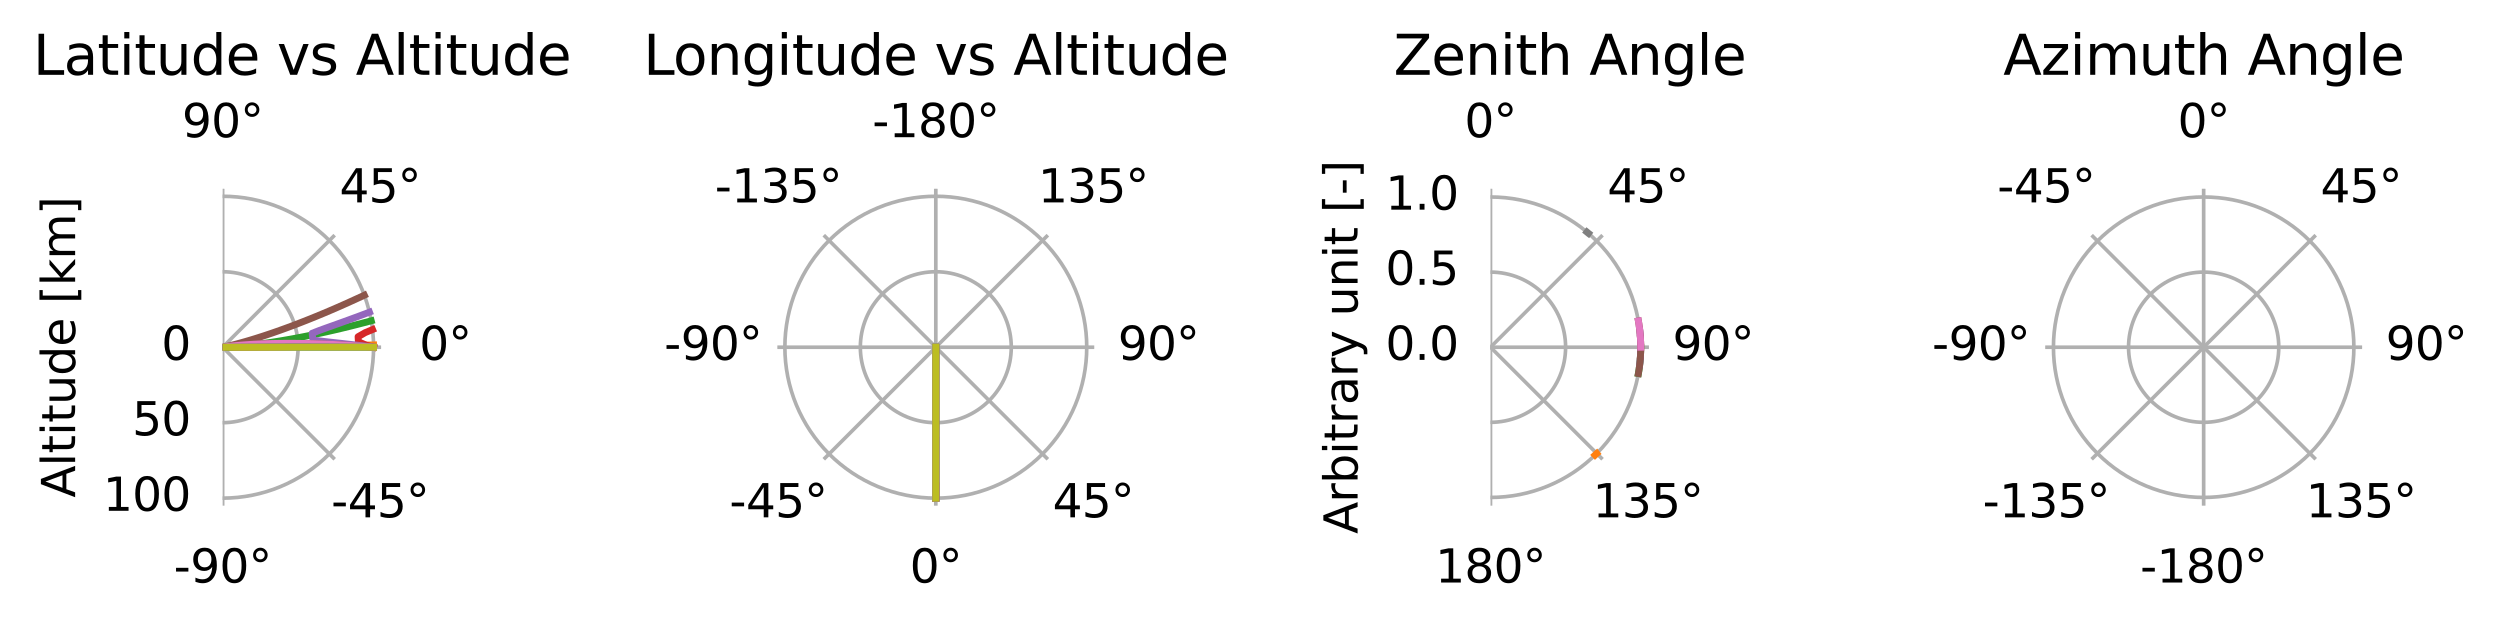 <?xml version="1.0" encoding="utf-8" standalone="no"?>
<!DOCTYPE svg PUBLIC "-//W3C//DTD SVG 1.1//EN"
  "http://www.w3.org/Graphics/SVG/1.1/DTD/svg11.dtd">
<svg xmlns:xlink="http://www.w3.org/1999/xlink" width="545.174pt" height="136.316pt" viewBox="0 0 545.174 136.316" xmlns="http://www.w3.org/2000/svg" version="1.1">
 <defs>
  <style type="text/css">*{stroke-linejoin: round; stroke-linecap: butt}</style>
 </defs>
 <g id="figure_1">
  <g id="patch_1">
   <path d="M 0 136.316 
L 545.174 136.316 
L 545.174 0 
L 0 0 
L 0 136.316 
z
" style="fill: none"/>
  </g>
  <g id="axes_1">
   <g id="matplotlib.axis_1">
    <g id="xtick_1">
     <g id="line2d_1">
      <path d="M 48.551 75.717 
L 48.551 110.277 
" clip-path="url(#p5bf21e1e9c)" style="fill: none; stroke: #b0b0b0; stroke-width: 0.8; stroke-linecap: square"/>
     </g>
     <g id="text_1">
      <!-- -90° -->
      <g transform="translate(37.885 127.037) scale(0.1 -0.1)">
       <defs>
        <path id="DejaVuSans-2d" d="M 313 2009 
L 1997 2009 
L 1997 1497 
L 313 1497 
L 313 2009 
z
" transform="scale(0.016)"/>
        <path id="DejaVuSans-39" d="M 703 97 
L 703 672 
Q 941 559 1184 500 
Q 1428 441 1663 441 
Q 2288 441 2617 861 
Q 2947 1281 2994 2138 
Q 2813 1869 2534 1725 
Q 2256 1581 1919 1581 
Q 1219 1581 811 2004 
Q 403 2428 403 3163 
Q 403 3881 828 4315 
Q 1253 4750 1959 4750 
Q 2769 4750 3195 4129 
Q 3622 3509 3622 2328 
Q 3622 1225 3098 567 
Q 2575 -91 1691 -91 
Q 1453 -91 1209 -44 
Q 966 3 703 97 
z
M 1959 2075 
Q 2384 2075 2632 2365 
Q 2881 2656 2881 3163 
Q 2881 3666 2632 3958 
Q 2384 4250 1959 4250 
Q 1534 4250 1286 3958 
Q 1038 3666 1038 3163 
Q 1038 2656 1286 2365 
Q 1534 2075 1959 2075 
z
" transform="scale(0.016)"/>
        <path id="DejaVuSans-30" d="M 2034 4250 
Q 1547 4250 1301 3770 
Q 1056 3291 1056 2328 
Q 1056 1369 1301 889 
Q 1547 409 2034 409 
Q 2525 409 2770 889 
Q 3016 1369 3016 2328 
Q 3016 3291 2770 3770 
Q 2525 4250 2034 4250 
z
M 2034 4750 
Q 2819 4750 3233 4129 
Q 3647 3509 3647 2328 
Q 3647 1150 3233 529 
Q 2819 -91 2034 -91 
Q 1250 -91 836 529 
Q 422 1150 422 2328 
Q 422 3509 836 4129 
Q 1250 4750 2034 4750 
z
" transform="scale(0.016)"/>
        <path id="DejaVuSans-b0" d="M 1600 4347 
Q 1350 4347 1178 4173 
Q 1006 4000 1006 3750 
Q 1006 3503 1178 3333 
Q 1350 3163 1600 3163 
Q 1850 3163 2022 3333 
Q 2194 3503 2194 3750 
Q 2194 3997 2020 4172 
Q 1847 4347 1600 4347 
z
M 1600 4750 
Q 1800 4750 1984 4673 
Q 2169 4597 2303 4453 
Q 2447 4313 2519 4134 
Q 2591 3956 2591 3750 
Q 2591 3338 2302 3052 
Q 2013 2766 1594 2766 
Q 1172 2766 890 3047 
Q 609 3328 609 3750 
Q 609 4169 896 4459 
Q 1184 4750 1600 4750 
z
" transform="scale(0.016)"/>
       </defs>
       <use xlink:href="#DejaVuSans-2d"/>
       <use xlink:href="#DejaVuSans-39" transform="translate(36.084 0)"/>
       <use xlink:href="#DejaVuSans-30" transform="translate(99.707 0)"/>
       <use xlink:href="#DejaVuSans-b0" transform="translate(163.33 0)"/>
      </g>
     </g>
    </g>
    <g id="xtick_2">
     <g id="line2d_2">
      <path d="M 48.551 75.717 
L 72.989 100.155 
" clip-path="url(#p5bf21e1e9c)" style="fill: none; stroke: #b0b0b0; stroke-width: 0.8; stroke-linecap: square"/>
     </g>
     <g id="text_2">
      <!-- -45° -->
      <g transform="translate(72.222 112.814) scale(0.1 -0.1)">
       <defs>
        <path id="DejaVuSans-34" d="M 2419 4116 
L 825 1625 
L 2419 1625 
L 2419 4116 
z
M 2253 4666 
L 3047 4666 
L 3047 1625 
L 3713 1625 
L 3713 1100 
L 3047 1100 
L 3047 0 
L 2419 0 
L 2419 1100 
L 313 1100 
L 313 1709 
L 2253 4666 
z
" transform="scale(0.016)"/>
        <path id="DejaVuSans-35" d="M 691 4666 
L 3169 4666 
L 3169 4134 
L 1269 4134 
L 1269 2991 
Q 1406 3038 1543 3061 
Q 1681 3084 1819 3084 
Q 2600 3084 3056 2656 
Q 3513 2228 3513 1497 
Q 3513 744 3044 326 
Q 2575 -91 1722 -91 
Q 1428 -91 1123 -41 
Q 819 9 494 109 
L 494 744 
Q 775 591 1075 516 
Q 1375 441 1709 441 
Q 2250 441 2565 725 
Q 2881 1009 2881 1497 
Q 2881 1984 2565 2268 
Q 2250 2553 1709 2553 
Q 1456 2553 1204 2497 
Q 953 2441 691 2322 
L 691 4666 
z
" transform="scale(0.016)"/>
       </defs>
       <use xlink:href="#DejaVuSans-2d"/>
       <use xlink:href="#DejaVuSans-34" transform="translate(36.084 0)"/>
       <use xlink:href="#DejaVuSans-35" transform="translate(99.707 0)"/>
       <use xlink:href="#DejaVuSans-b0" transform="translate(163.33 0)"/>
      </g>
     </g>
    </g>
    <g id="xtick_3">
     <g id="line2d_3">
      <path d="M 48.551 75.717 
L 83.111 75.717 
" clip-path="url(#p5bf21e1e9c)" style="fill: none; stroke: #b0b0b0; stroke-width: 0.8; stroke-linecap: square"/>
     </g>
     <g id="text_3">
      <!-- 0° -->
      <g transform="translate(91.43 78.477) scale(0.1 -0.1)">
       <use xlink:href="#DejaVuSans-30"/>
       <use xlink:href="#DejaVuSans-b0" transform="translate(63.623 0)"/>
      </g>
     </g>
    </g>
    <g id="xtick_4">
     <g id="line2d_4">
      <path d="M 48.551 75.717 
L 72.989 51.28 
" clip-path="url(#p5bf21e1e9c)" style="fill: none; stroke: #b0b0b0; stroke-width: 0.8; stroke-linecap: square"/>
     </g>
     <g id="text_4">
      <!-- 45° -->
      <g transform="translate(74.026 44.139) scale(0.1 -0.1)">
       <use xlink:href="#DejaVuSans-34"/>
       <use xlink:href="#DejaVuSans-35" transform="translate(63.623 0)"/>
       <use xlink:href="#DejaVuSans-b0" transform="translate(127.246 0)"/>
      </g>
     </g>
    </g>
    <g id="xtick_5">
     <g id="line2d_5">
      <path d="M 48.551 75.717 
L 48.551 41.157 
" clip-path="url(#p5bf21e1e9c)" style="fill: none; stroke: #b0b0b0; stroke-width: 0.8; stroke-linecap: square"/>
     </g>
     <g id="text_5">
      <!-- 90° -->
      <g transform="translate(39.689 29.917) scale(0.1 -0.1)">
       <use xlink:href="#DejaVuSans-39"/>
       <use xlink:href="#DejaVuSans-30" transform="translate(63.623 0)"/>
       <use xlink:href="#DejaVuSans-b0" transform="translate(127.246 0)"/>
      </g>
     </g>
    </g>
   </g>
   <g id="matplotlib.axis_2">
    <g id="ytick_1">
     <g id="line2d_6">
      <path d="M 48.551 75.717 
C 48.551 75.717 48.551 75.717 48.551 75.717 
C 48.551 75.717 48.551 75.717 48.551 75.717 
C 48.551 75.717 48.551 75.717 48.551 75.717 
C 48.551 75.717 48.551 75.717 48.551 75.717 
" clip-path="url(#p5bf21e1e9c)" style="fill: none; stroke: #b0b0b0; stroke-width: 0.8; stroke-linecap: square"/>
     </g>
     <g id="text_6">
      <!-- 0 -->
      <g transform="translate(35.189 78.477) scale(0.1 -0.1)">
       <use xlink:href="#DejaVuSans-30"/>
      </g>
     </g>
    </g>
    <g id="ytick_2">
     <g id="line2d_7">
      <path d="M 48.551 92.174 
C 52.914 92.174 57.103 90.439 60.188 87.354 
C 63.273 84.269 65.008 80.08 65.008 75.717 
C 65.008 71.354 63.273 67.165 60.188 64.08 
C 57.103 60.995 52.914 59.26 48.551 59.26 
" clip-path="url(#p5bf21e1e9c)" style="fill: none; stroke: #b0b0b0; stroke-width: 0.8; stroke-linecap: square"/>
     </g>
     <g id="text_7">
      <!-- 50 -->
      <g transform="translate(28.826 94.934) scale(0.1 -0.1)">
       <use xlink:href="#DejaVuSans-35"/>
       <use xlink:href="#DejaVuSans-30" transform="translate(63.623 0)"/>
      </g>
     </g>
    </g>
    <g id="ytick_3">
     <g id="line2d_8">
      <path d="M 48.551 108.631 
C 57.277 108.631 65.655 105.161 71.825 98.991 
C 77.995 92.821 81.466 84.443 81.466 75.717 
C 81.466 66.991 77.995 58.614 71.825 52.443 
C 65.655 46.273 57.277 42.803 48.551 42.803 
" clip-path="url(#p5bf21e1e9c)" style="fill: none; stroke: #b0b0b0; stroke-width: 0.8; stroke-linecap: square"/>
     </g>
     <g id="text_8">
      <!-- 100 -->
      <g transform="translate(22.464 111.391) scale(0.1 -0.1)">
       <defs>
        <path id="DejaVuSans-31" d="M 794 531 
L 1825 531 
L 1825 4091 
L 703 3866 
L 703 4441 
L 1819 4666 
L 2450 4666 
L 2450 531 
L 3481 531 
L 3481 0 
L 794 0 
L 794 531 
z
" transform="scale(0.016)"/>
       </defs>
       <use xlink:href="#DejaVuSans-31"/>
       <use xlink:href="#DejaVuSans-30" transform="translate(63.623 0)"/>
       <use xlink:href="#DejaVuSans-30" transform="translate(127.246 0)"/>
      </g>
     </g>
    </g>
    <g id="text_9">
     <!-- Altitude [km] -->
     <g transform="translate(16.384 108.512) rotate(-90) scale(0.1 -0.1)">
      <defs>
       <path id="DejaVuSans-41" d="M 2188 4044 
L 1331 1722 
L 3047 1722 
L 2188 4044 
z
M 1831 4666 
L 2547 4666 
L 4325 0 
L 3669 0 
L 3244 1197 
L 1141 1197 
L 716 0 
L 50 0 
L 1831 4666 
z
" transform="scale(0.016)"/>
       <path id="DejaVuSans-6c" d="M 603 4863 
L 1178 4863 
L 1178 0 
L 603 0 
L 603 4863 
z
" transform="scale(0.016)"/>
       <path id="DejaVuSans-74" d="M 1172 4494 
L 1172 3500 
L 2356 3500 
L 2356 3053 
L 1172 3053 
L 1172 1153 
Q 1172 725 1289 603 
Q 1406 481 1766 481 
L 2356 481 
L 2356 0 
L 1766 0 
Q 1100 0 847 248 
Q 594 497 594 1153 
L 594 3053 
L 172 3053 
L 172 3500 
L 594 3500 
L 594 4494 
L 1172 4494 
z
" transform="scale(0.016)"/>
       <path id="DejaVuSans-69" d="M 603 3500 
L 1178 3500 
L 1178 0 
L 603 0 
L 603 3500 
z
M 603 4863 
L 1178 4863 
L 1178 4134 
L 603 4134 
L 603 4863 
z
" transform="scale(0.016)"/>
       <path id="DejaVuSans-75" d="M 544 1381 
L 544 3500 
L 1119 3500 
L 1119 1403 
Q 1119 906 1312 657 
Q 1506 409 1894 409 
Q 2359 409 2629 706 
Q 2900 1003 2900 1516 
L 2900 3500 
L 3475 3500 
L 3475 0 
L 2900 0 
L 2900 538 
Q 2691 219 2414 64 
Q 2138 -91 1772 -91 
Q 1169 -91 856 284 
Q 544 659 544 1381 
z
M 1991 3584 
L 1991 3584 
z
" transform="scale(0.016)"/>
       <path id="DejaVuSans-64" d="M 2906 2969 
L 2906 4863 
L 3481 4863 
L 3481 0 
L 2906 0 
L 2906 525 
Q 2725 213 2448 61 
Q 2172 -91 1784 -91 
Q 1150 -91 751 415 
Q 353 922 353 1747 
Q 353 2572 751 3078 
Q 1150 3584 1784 3584 
Q 2172 3584 2448 3432 
Q 2725 3281 2906 2969 
z
M 947 1747 
Q 947 1113 1208 752 
Q 1469 391 1925 391 
Q 2381 391 2643 752 
Q 2906 1113 2906 1747 
Q 2906 2381 2643 2742 
Q 2381 3103 1925 3103 
Q 1469 3103 1208 2742 
Q 947 2381 947 1747 
z
" transform="scale(0.016)"/>
       <path id="DejaVuSans-65" d="M 3597 1894 
L 3597 1613 
L 953 1613 
Q 991 1019 1311 708 
Q 1631 397 2203 397 
Q 2534 397 2845 478 
Q 3156 559 3463 722 
L 3463 178 
Q 3153 47 2828 -22 
Q 2503 -91 2169 -91 
Q 1331 -91 842 396 
Q 353 884 353 1716 
Q 353 2575 817 3079 
Q 1281 3584 2069 3584 
Q 2775 3584 3186 3129 
Q 3597 2675 3597 1894 
z
M 3022 2063 
Q 3016 2534 2758 2815 
Q 2500 3097 2075 3097 
Q 1594 3097 1305 2825 
Q 1016 2553 972 2059 
L 3022 2063 
z
" transform="scale(0.016)"/>
       <path id="DejaVuSans-20" transform="scale(0.016)"/>
       <path id="DejaVuSans-5b" d="M 550 4863 
L 1875 4863 
L 1875 4416 
L 1125 4416 
L 1125 -397 
L 1875 -397 
L 1875 -844 
L 550 -844 
L 550 4863 
z
" transform="scale(0.016)"/>
       <path id="DejaVuSans-6b" d="M 581 4863 
L 1159 4863 
L 1159 1991 
L 2875 3500 
L 3609 3500 
L 1753 1863 
L 3688 0 
L 2938 0 
L 1159 1709 
L 1159 0 
L 581 0 
L 581 4863 
z
" transform="scale(0.016)"/>
       <path id="DejaVuSans-6d" d="M 3328 2828 
Q 3544 3216 3844 3400 
Q 4144 3584 4550 3584 
Q 5097 3584 5394 3201 
Q 5691 2819 5691 2113 
L 5691 0 
L 5113 0 
L 5113 2094 
Q 5113 2597 4934 2840 
Q 4756 3084 4391 3084 
Q 3944 3084 3684 2787 
Q 3425 2491 3425 1978 
L 3425 0 
L 2847 0 
L 2847 2094 
Q 2847 2600 2669 2842 
Q 2491 3084 2119 3084 
Q 1678 3084 1418 2786 
Q 1159 2488 1159 1978 
L 1159 0 
L 581 0 
L 581 3500 
L 1159 3500 
L 1159 2956 
Q 1356 3278 1631 3431 
Q 1906 3584 2284 3584 
Q 2666 3584 2933 3390 
Q 3200 3197 3328 2828 
z
" transform="scale(0.016)"/>
       <path id="DejaVuSans-5d" d="M 1947 4863 
L 1947 -844 
L 622 -844 
L 622 -397 
L 1369 -397 
L 1369 4416 
L 622 4416 
L 622 4863 
L 1947 4863 
z
" transform="scale(0.016)"/>
      </defs>
      <use xlink:href="#DejaVuSans-41"/>
      <use xlink:href="#DejaVuSans-6c" transform="translate(68.408 0)"/>
      <use xlink:href="#DejaVuSans-74" transform="translate(96.191 0)"/>
      <use xlink:href="#DejaVuSans-69" transform="translate(135.4 0)"/>
      <use xlink:href="#DejaVuSans-74" transform="translate(163.184 0)"/>
      <use xlink:href="#DejaVuSans-75" transform="translate(202.393 0)"/>
      <use xlink:href="#DejaVuSans-64" transform="translate(265.771 0)"/>
      <use xlink:href="#DejaVuSans-65" transform="translate(329.248 0)"/>
      <use xlink:href="#DejaVuSans-20" transform="translate(390.771 0)"/>
      <use xlink:href="#DejaVuSans-5b" transform="translate(422.559 0)"/>
      <use xlink:href="#DejaVuSans-6b" transform="translate(461.572 0)"/>
      <use xlink:href="#DejaVuSans-6d" transform="translate(519.482 0)"/>
      <use xlink:href="#DejaVuSans-5d" transform="translate(616.895 0)"/>
     </g>
    </g>
   </g>
   <g id="line2d_9">
    <path d="M 48.551 75.717 
L 48.88 75.717 
L 49.21 75.717 
L 49.539 75.717 
L 49.868 75.717 
L 50.197 75.717 
L 50.526 75.717 
L 50.855 75.717 
L 51.184 75.717 
L 51.514 75.717 
L 51.843 75.717 
L 52.172 75.717 
L 52.501 75.717 
L 52.83 75.717 
L 53.159 75.717 
L 53.488 75.717 
L 53.818 75.717 
L 54.147 75.717 
L 54.476 75.717 
L 54.805 75.717 
L 55.134 75.717 
L 55.463 75.717 
L 55.792 75.717 
L 56.122 75.717 
L 56.451 75.717 
L 56.78 75.717 
L 57.603 75.717 
L 58.426 75.717 
L 59.248 75.717 
L 60.071 75.717 
L 60.894 75.717 
L 61.717 75.717 
L 62.54 75.717 
L 63.363 75.717 
L 64.186 75.717 
L 65.008 75.717 
L 66.654 75.717 
L 68.3 75.717 
L 69.946 75.717 
L 71.591 75.717 
L 73.237 75.717 
L 74.883 75.717 
L 76.528 75.717 
L 78.174 75.717 
L 79.82 75.717 
L 81.466 75.717 
" clip-path="url(#p5bf21e1e9c)" style="fill: none; stroke: #1f77b4; stroke-width: 1.5; stroke-linecap: square"/>
   </g>
   <g id="line2d_10">
    <path d="M 48.551 75.717 
L 48.88 75.717 
L 49.21 75.717 
L 49.539 75.717 
L 49.868 75.716 
L 50.197 75.716 
L 50.526 75.715 
L 50.855 75.715 
L 51.184 75.714 
L 51.514 75.713 
L 51.843 75.712 
L 52.172 75.711 
L 52.501 75.71 
L 52.83 75.708 
L 53.159 75.707 
L 53.488 75.706 
L 53.818 75.704 
L 54.147 75.702 
L 54.476 75.701 
L 54.805 75.699 
L 55.134 75.697 
L 55.463 75.695 
L 55.792 75.692 
L 56.121 75.69 
L 56.451 75.688 
L 56.78 75.685 
L 57.603 75.678 
L 58.425 75.671 
L 59.248 75.663 
L 60.071 75.654 
L 60.894 75.645 
L 61.717 75.635 
L 62.54 75.625 
L 63.362 75.614 
L 64.185 75.602 
L 65.008 75.59 
L 66.653 75.563 
L 68.299 75.534 
L 69.944 75.502 
L 71.59 75.468 
L 73.235 75.432 
L 74.881 75.393 
L 76.526 75.352 
L 78.171 75.308 
L 79.817 75.262 
L 81.462 75.213 
L 81.462 75.213 
" clip-path="url(#p5bf21e1e9c)" style="fill: none; stroke: #ff7f0e; stroke-width: 1.5; stroke-linecap: square"/>
   </g>
   <g id="line2d_11">
    <path d="M 48.551 75.717 
L 48.88 75.711 
L 49.209 75.701 
L 49.538 75.687 
L 49.867 75.671 
L 50.196 75.652 
L 50.524 75.632 
L 50.853 75.609 
L 51.181 75.585 
L 51.509 75.56 
L 51.838 75.533 
L 52.166 75.505 
L 52.494 75.475 
L 52.821 75.444 
L 53.149 75.412 
L 53.477 75.379 
L 53.804 75.345 
L 54.132 75.309 
L 54.459 75.273 
L 54.786 75.236 
L 55.114 75.197 
L 55.441 75.158 
L 55.768 75.117 
L 56.094 75.076 
L 56.421 75.034 
L 56.748 74.991 
L 57.564 74.879 
L 58.379 74.763 
L 59.194 74.641 
L 60.008 74.515 
L 60.822 74.385 
L 61.635 74.25 
L 62.447 74.11 
L 63.259 73.967 
L 64.07 73.82 
L 64.88 73.669 
L 66.499 73.355 
L 68.116 73.027 
L 69.73 72.686 
L 71.341 72.331 
L 72.95 71.965 
L 74.556 71.585 
L 76.16 71.195 
L 77.762 70.793 
L 79.361 70.38 
L 80.957 69.956 
" clip-path="url(#p5bf21e1e9c)" style="fill: none; stroke: #2ca02c; stroke-width: 1.5; stroke-linecap: square"/>
   </g>
   <g id="line2d_12">
    <path d="M 81.466 75.717 
L 81.466 75.717 
L 79.816 75.245 
L 78.151 74.536 
L 78.085 73.427 
L 79.657 72.527 
L 81.239 71.866 
L 81.239 71.866 
" clip-path="url(#p5bf21e1e9c)" style="fill: none; stroke: #d62728; stroke-width: 1.5; stroke-linecap: square"/>
   </g>
   <g id="line2d_13">
    <path d="M 81.466 75.717 
L 81.466 75.717 
L 79.819 75.506 
L 78.171 75.304 
L 76.522 75.11 
L 74.871 74.924 
L 73.218 74.742 
L 71.562 74.561 
L 69.903 74.371 
L 68.237 74.142 
L 68.064 72.674 
L 69.631 72.063 
L 71.201 71.493 
L 72.769 70.932 
L 74.334 70.371 
L 75.897 69.806 
L 77.456 69.234 
L 79.012 68.655 
L 80.564 68.067 
L 80.564 68.067 
" clip-path="url(#p5bf21e1e9c)" style="fill: none; stroke: #9467bd; stroke-width: 1.5; stroke-linecap: square"/>
   </g>
   <g id="line2d_14">
    <path d="M 81.466 75.717 
L 81.466 75.717 
L 79.82 75.58 
L 78.173 75.453 
L 76.526 75.337 
L 74.878 75.233 
L 73.23 75.141 
L 71.582 75.062 
L 69.933 74.995 
L 68.285 74.941 
L 66.636 74.901 
L 64.987 74.876 
L 64.163 74.869 
L 63.338 74.866 
L 62.514 74.867 
L 61.69 74.872 
L 60.866 74.881 
L 60.042 74.895 
L 59.218 74.914 
L 58.395 74.937 
L 57.571 74.965 
L 56.748 74.998 
L 56.419 75.013 
L 56.09 75.028 
L 55.761 75.045 
L 55.432 75.062 
L 55.103 75.081 
L 54.774 75.1 
L 54.446 75.12 
L 54.117 75.142 
L 53.788 75.164 
L 53.46 75.188 
L 53.132 75.213 
L 52.803 75.238 
L 52.475 75.265 
L 52.147 75.294 
L 51.819 75.323 
L 51.491 75.354 
L 51.164 75.387 
L 50.836 75.421 
L 50.509 75.456 
L 50.182 75.493 
L 49.855 75.533 
L 49.528 75.574 
L 49.202 75.618 
L 48.876 75.665 
L 48.874 75.654 
L 49.196 75.586 
L 49.518 75.515 
L 49.839 75.441 
L 50.159 75.365 
L 50.479 75.288 
L 50.798 75.208 
L 51.117 75.127 
L 51.436 75.045 
L 51.755 74.961 
L 52.073 74.875 
L 52.39 74.789 
L 52.708 74.701 
L 53.025 74.612 
L 53.342 74.522 
L 53.658 74.431 
L 53.974 74.339 
L 54.29 74.246 
L 54.606 74.152 
L 54.921 74.057 
L 55.236 73.96 
L 55.551 73.864 
L 55.866 73.766 
L 56.18 73.667 
L 56.494 73.567 
L 57.278 73.315 
L 58.061 73.057 
L 58.842 72.795 
L 59.621 72.529 
L 60.399 72.257 
L 61.176 71.982 
L 61.951 71.703 
L 62.726 71.42 
L 63.498 71.133 
L 64.27 70.842 
L 65.809 70.25 
L 67.343 69.644 
L 68.872 69.026 
L 70.397 68.395 
L 71.917 67.752 
L 73.432 67.098 
L 74.943 66.432 
L 76.449 65.756 
L 77.951 65.07 
L 79.449 64.373 
L 79.449 64.373 
" clip-path="url(#p5bf21e1e9c)" style="fill: none; stroke: #8c564b; stroke-width: 1.5; stroke-linecap: square"/>
   </g>
   <g id="line2d_15">
    <path d="M 81.466 75.717 
L 81.466 75.717 
L 79.82 75.58 
L 78.173 75.453 
L 76.526 75.337 
L 74.878 75.233 
L 73.23 75.141 
L 71.582 75.062 
L 69.933 74.995 
L 68.285 74.941 
L 66.636 74.901 
L 64.987 74.876 
L 64.163 74.869 
L 63.338 74.866 
L 62.514 74.867 
L 61.69 74.872 
L 60.866 74.881 
L 60.042 74.895 
L 59.218 74.914 
L 58.395 74.937 
L 57.571 74.965 
L 56.748 74.998 
L 56.419 75.013 
L 56.09 75.028 
L 55.761 75.045 
L 55.432 75.062 
L 55.103 75.081 
L 54.774 75.1 
L 54.446 75.12 
L 54.117 75.142 
L 53.788 75.164 
L 53.46 75.188 
L 53.132 75.213 
L 52.803 75.238 
L 52.475 75.265 
L 52.147 75.294 
L 51.819 75.323 
L 51.491 75.354 
L 51.164 75.387 
L 50.836 75.421 
L 50.509 75.456 
L 50.182 75.493 
L 49.855 75.533 
L 49.528 75.574 
L 49.202 75.618 
L 48.876 75.665 
L 48.551 75.717 
" clip-path="url(#p5bf21e1e9c)" style="fill: none; stroke: #e377c2; stroke-width: 1.5; stroke-linecap: square"/>
   </g>
   <g id="line2d_16">
    <path d="M 81.466 75.717 
L 79.82 75.697 
L 78.174 75.679 
L 76.528 75.663 
L 74.883 75.649 
L 73.237 75.637 
L 71.591 75.627 
L 69.945 75.62 
L 68.3 75.614 
L 66.654 75.611 
L 65.008 75.61 
L 64.185 75.61 
L 63.362 75.611 
L 62.539 75.612 
L 61.717 75.614 
L 60.894 75.616 
L 60.071 75.619 
L 59.248 75.622 
L 58.425 75.626 
L 57.602 75.631 
L 56.779 75.636 
L 56.45 75.638 
L 56.121 75.641 
L 55.792 75.643 
L 55.463 75.645 
L 55.134 75.648 
L 54.805 75.651 
L 54.475 75.653 
L 54.146 75.656 
L 53.817 75.659 
L 53.488 75.662 
L 53.159 75.665 
L 52.83 75.668 
L 52.501 75.671 
L 52.172 75.675 
L 51.842 75.678 
L 51.513 75.682 
L 51.184 75.685 
L 50.855 75.689 
L 50.526 75.693 
L 50.197 75.697 
L 49.868 75.701 
L 49.539 75.705 
L 49.209 75.709 
L 48.88 75.713 
L 48.551 75.717 
L 48.551 75.717 
" clip-path="url(#p5bf21e1e9c)" style="fill: none; stroke: #7f7f7f; stroke-width: 1.5; stroke-linecap: square"/>
   </g>
   <g id="line2d_17">
    <path d="M 81.466 75.717 
L 81.136 75.717 
L 80.807 75.717 
L 80.478 75.717 
L 80.149 75.717 
L 79.82 75.717 
L 79.491 75.717 
L 79.162 75.717 
L 78.832 75.717 
L 78.503 75.717 
L 78.174 75.717 
L 77.845 75.717 
L 77.516 75.717 
L 77.187 75.717 
L 76.858 75.717 
L 76.528 75.717 
L 76.199 75.717 
L 75.87 75.717 
L 75.541 75.717 
L 75.212 75.717 
L 74.883 75.717 
L 74.554 75.717 
L 74.224 75.717 
L 73.895 75.717 
L 73.566 75.717 
L 73.237 75.717 
L 72.908 75.717 
L 72.579 75.717 
L 72.25 75.717 
L 71.92 75.717 
L 71.591 75.717 
L 71.262 75.717 
L 70.933 75.717 
L 70.604 75.717 
L 70.275 75.717 
L 69.946 75.717 
L 69.616 75.717 
L 69.287 75.717 
L 68.958 75.717 
L 68.629 75.717 
L 68.3 75.717 
L 67.971 75.717 
L 67.642 75.717 
L 67.312 75.717 
L 66.983 75.717 
L 66.654 75.717 
L 66.325 75.717 
L 65.996 75.717 
L 65.667 75.717 
L 65.338 75.717 
L 65.008 75.717 
L 64.679 75.717 
L 64.35 75.717 
L 64.186 75.717 
L 63.856 75.717 
L 63.527 75.717 
L 63.363 75.717 
L 63.034 75.717 
L 62.704 75.717 
L 62.54 75.717 
L 62.211 75.717 
L 61.882 75.717 
L 61.717 75.717 
L 61.388 75.717 
L 61.059 75.717 
L 60.894 75.717 
L 60.565 75.717 
L 60.236 75.717 
L 60.071 75.717 
L 59.742 75.717 
L 59.413 75.717 
L 59.248 75.717 
L 58.919 75.717 
L 58.59 75.717 
L 58.426 75.717 
L 58.096 75.717 
L 57.767 75.717 
L 57.603 75.717 
L 57.274 75.717 
L 56.944 75.717 
L 56.78 75.717 
L 56.451 75.717 
L 56.122 75.717 
L 55.792 75.717 
L 55.463 75.717 
L 55.134 75.717 
L 54.805 75.717 
L 54.476 75.717 
L 54.147 75.717 
L 53.818 75.717 
L 53.488 75.717 
L 53.159 75.717 
L 52.83 75.717 
L 52.501 75.717 
L 52.172 75.717 
L 51.843 75.717 
L 51.514 75.717 
L 51.184 75.717 
L 50.855 75.717 
L 50.526 75.717 
L 50.197 75.717 
L 49.868 75.717 
L 49.539 75.717 
L 49.21 75.717 
L 48.88 75.717 
L 48.551 75.717 
" clip-path="url(#p5bf21e1e9c)" style="fill: none; stroke: #bcbd22; stroke-width: 1.5; stroke-linecap: square"/>
   </g>
   <g id="text_10">
    <!-- Latitude vs Altitude -->
    <g transform="translate(7.2 16.318) scale(0.12 -0.12)">
     <defs>
      <path id="DejaVuSans-4c" d="M 628 4666 
L 1259 4666 
L 1259 531 
L 3531 531 
L 3531 0 
L 628 0 
L 628 4666 
z
" transform="scale(0.016)"/>
      <path id="DejaVuSans-61" d="M 2194 1759 
Q 1497 1759 1228 1600 
Q 959 1441 959 1056 
Q 959 750 1161 570 
Q 1363 391 1709 391 
Q 2188 391 2477 730 
Q 2766 1069 2766 1631 
L 2766 1759 
L 2194 1759 
z
M 3341 1997 
L 3341 0 
L 2766 0 
L 2766 531 
Q 2569 213 2275 61 
Q 1981 -91 1556 -91 
Q 1019 -91 701 211 
Q 384 513 384 1019 
Q 384 1609 779 1909 
Q 1175 2209 1959 2209 
L 2766 2209 
L 2766 2266 
Q 2766 2663 2505 2880 
Q 2244 3097 1772 3097 
Q 1472 3097 1187 3025 
Q 903 2953 641 2809 
L 641 3341 
Q 956 3463 1253 3523 
Q 1550 3584 1831 3584 
Q 2591 3584 2966 3190 
Q 3341 2797 3341 1997 
z
" transform="scale(0.016)"/>
      <path id="DejaVuSans-76" d="M 191 3500 
L 800 3500 
L 1894 563 
L 2988 3500 
L 3597 3500 
L 2284 0 
L 1503 0 
L 191 3500 
z
" transform="scale(0.016)"/>
      <path id="DejaVuSans-73" d="M 2834 3397 
L 2834 2853 
Q 2591 2978 2328 3040 
Q 2066 3103 1784 3103 
Q 1356 3103 1142 2972 
Q 928 2841 928 2578 
Q 928 2378 1081 2264 
Q 1234 2150 1697 2047 
L 1894 2003 
Q 2506 1872 2764 1633 
Q 3022 1394 3022 966 
Q 3022 478 2636 193 
Q 2250 -91 1575 -91 
Q 1294 -91 989 -36 
Q 684 19 347 128 
L 347 722 
Q 666 556 975 473 
Q 1284 391 1588 391 
Q 1994 391 2212 530 
Q 2431 669 2431 922 
Q 2431 1156 2273 1281 
Q 2116 1406 1581 1522 
L 1381 1569 
Q 847 1681 609 1914 
Q 372 2147 372 2553 
Q 372 3047 722 3315 
Q 1072 3584 1716 3584 
Q 2034 3584 2315 3537 
Q 2597 3491 2834 3397 
z
" transform="scale(0.016)"/>
     </defs>
     <use xlink:href="#DejaVuSans-4c"/>
     <use xlink:href="#DejaVuSans-61" transform="translate(55.713 0)"/>
     <use xlink:href="#DejaVuSans-74" transform="translate(116.992 0)"/>
     <use xlink:href="#DejaVuSans-69" transform="translate(156.201 0)"/>
     <use xlink:href="#DejaVuSans-74" transform="translate(183.984 0)"/>
     <use xlink:href="#DejaVuSans-75" transform="translate(223.193 0)"/>
     <use xlink:href="#DejaVuSans-64" transform="translate(286.572 0)"/>
     <use xlink:href="#DejaVuSans-65" transform="translate(350.049 0)"/>
     <use xlink:href="#DejaVuSans-20" transform="translate(411.572 0)"/>
     <use xlink:href="#DejaVuSans-76" transform="translate(443.359 0)"/>
     <use xlink:href="#DejaVuSans-73" transform="translate(502.539 0)"/>
     <use xlink:href="#DejaVuSans-20" transform="translate(554.639 0)"/>
     <use xlink:href="#DejaVuSans-41" transform="translate(586.426 0)"/>
     <use xlink:href="#DejaVuSans-6c" transform="translate(654.834 0)"/>
     <use xlink:href="#DejaVuSans-74" transform="translate(682.617 0)"/>
     <use xlink:href="#DejaVuSans-69" transform="translate(721.826 0)"/>
     <use xlink:href="#DejaVuSans-74" transform="translate(749.609 0)"/>
     <use xlink:href="#DejaVuSans-75" transform="translate(788.818 0)"/>
     <use xlink:href="#DejaVuSans-64" transform="translate(852.197 0)"/>
     <use xlink:href="#DejaVuSans-65" transform="translate(915.674 0)"/>
    </g>
   </g>
  </g>
  <g id="axes_2">
   <g id="matplotlib.axis_3">
    <g id="xtick_6">
     <g id="line2d_18">
      <path d="M 204.071 75.717 
L 204.071 41.157 
" clip-path="url(#p39a72b35d6)" style="fill: none; stroke: #b0b0b0; stroke-width: 0.8; stroke-linecap: square"/>
     </g>
     <g id="text_11">
      <!-- -180° -->
      <g transform="translate(190.224 29.917) scale(0.1 -0.1)">
       <defs>
        <path id="DejaVuSans-38" d="M 2034 2216 
Q 1584 2216 1326 1975 
Q 1069 1734 1069 1313 
Q 1069 891 1326 650 
Q 1584 409 2034 409 
Q 2484 409 2743 651 
Q 3003 894 3003 1313 
Q 3003 1734 2745 1975 
Q 2488 2216 2034 2216 
z
M 1403 2484 
Q 997 2584 770 2862 
Q 544 3141 544 3541 
Q 544 4100 942 4425 
Q 1341 4750 2034 4750 
Q 2731 4750 3128 4425 
Q 3525 4100 3525 3541 
Q 3525 3141 3298 2862 
Q 3072 2584 2669 2484 
Q 3125 2378 3379 2068 
Q 3634 1759 3634 1313 
Q 3634 634 3220 271 
Q 2806 -91 2034 -91 
Q 1263 -91 848 271 
Q 434 634 434 1313 
Q 434 1759 690 2068 
Q 947 2378 1403 2484 
z
M 1172 3481 
Q 1172 3119 1398 2916 
Q 1625 2713 2034 2713 
Q 2441 2713 2670 2916 
Q 2900 3119 2900 3481 
Q 2900 3844 2670 4047 
Q 2441 4250 2034 4250 
Q 1625 4250 1398 4047 
Q 1172 3844 1172 3481 
z
" transform="scale(0.016)"/>
       </defs>
       <use xlink:href="#DejaVuSans-2d"/>
       <use xlink:href="#DejaVuSans-31" transform="translate(36.084 0)"/>
       <use xlink:href="#DejaVuSans-38" transform="translate(99.707 0)"/>
       <use xlink:href="#DejaVuSans-30" transform="translate(163.33 0)"/>
       <use xlink:href="#DejaVuSans-b0" transform="translate(226.953 0)"/>
      </g>
     </g>
    </g>
    <g id="xtick_7">
     <g id="line2d_19">
      <path d="M 204.071 75.717 
L 179.634 51.28 
" clip-path="url(#p39a72b35d6)" style="fill: none; stroke: #b0b0b0; stroke-width: 0.8; stroke-linecap: square"/>
     </g>
     <g id="text_12">
      <!-- -135° -->
      <g transform="translate(155.886 44.139) scale(0.1 -0.1)">
       <defs>
        <path id="DejaVuSans-33" d="M 2597 2516 
Q 3050 2419 3304 2112 
Q 3559 1806 3559 1356 
Q 3559 666 3084 287 
Q 2609 -91 1734 -91 
Q 1441 -91 1130 -33 
Q 819 25 488 141 
L 488 750 
Q 750 597 1062 519 
Q 1375 441 1716 441 
Q 2309 441 2620 675 
Q 2931 909 2931 1356 
Q 2931 1769 2642 2001 
Q 2353 2234 1838 2234 
L 1294 2234 
L 1294 2753 
L 1863 2753 
Q 2328 2753 2575 2939 
Q 2822 3125 2822 3475 
Q 2822 3834 2567 4026 
Q 2313 4219 1838 4219 
Q 1578 4219 1281 4162 
Q 984 4106 628 3988 
L 628 4550 
Q 988 4650 1302 4700 
Q 1616 4750 1894 4750 
Q 2613 4750 3031 4423 
Q 3450 4097 3450 3541 
Q 3450 3153 3228 2886 
Q 3006 2619 2597 2516 
z
" transform="scale(0.016)"/>
       </defs>
       <use xlink:href="#DejaVuSans-2d"/>
       <use xlink:href="#DejaVuSans-31" transform="translate(36.084 0)"/>
       <use xlink:href="#DejaVuSans-33" transform="translate(99.707 0)"/>
       <use xlink:href="#DejaVuSans-35" transform="translate(163.33 0)"/>
       <use xlink:href="#DejaVuSans-b0" transform="translate(226.953 0)"/>
      </g>
     </g>
    </g>
    <g id="xtick_8">
     <g id="line2d_20">
      <path d="M 204.071 75.717 
L 169.511 75.717 
" clip-path="url(#p39a72b35d6)" style="fill: none; stroke: #b0b0b0; stroke-width: 0.8; stroke-linecap: square"/>
     </g>
     <g id="text_13">
      <!-- -90° -->
      <g transform="translate(144.845 78.477) scale(0.1 -0.1)">
       <use xlink:href="#DejaVuSans-2d"/>
       <use xlink:href="#DejaVuSans-39" transform="translate(36.084 0)"/>
       <use xlink:href="#DejaVuSans-30" transform="translate(99.707 0)"/>
       <use xlink:href="#DejaVuSans-b0" transform="translate(163.33 0)"/>
      </g>
     </g>
    </g>
    <g id="xtick_9">
     <g id="line2d_21">
      <path d="M 204.071 75.717 
L 179.634 100.155 
" clip-path="url(#p39a72b35d6)" style="fill: none; stroke: #b0b0b0; stroke-width: 0.8; stroke-linecap: square"/>
     </g>
     <g id="text_14">
      <!-- -45° -->
      <g transform="translate(159.068 112.814) scale(0.1 -0.1)">
       <use xlink:href="#DejaVuSans-2d"/>
       <use xlink:href="#DejaVuSans-34" transform="translate(36.084 0)"/>
       <use xlink:href="#DejaVuSans-35" transform="translate(99.707 0)"/>
       <use xlink:href="#DejaVuSans-b0" transform="translate(163.33 0)"/>
      </g>
     </g>
    </g>
    <g id="xtick_10">
     <g id="line2d_22">
      <path d="M 204.071 75.717 
L 204.071 110.277 
" clip-path="url(#p39a72b35d6)" style="fill: none; stroke: #b0b0b0; stroke-width: 0.8; stroke-linecap: square"/>
     </g>
     <g id="text_15">
      <!-- 0° -->
      <g transform="translate(198.39 127.037) scale(0.1 -0.1)">
       <use xlink:href="#DejaVuSans-30"/>
       <use xlink:href="#DejaVuSans-b0" transform="translate(63.623 0)"/>
      </g>
     </g>
    </g>
    <g id="xtick_11">
     <g id="line2d_23">
      <path d="M 204.071 75.717 
L 228.509 100.155 
" clip-path="url(#p39a72b35d6)" style="fill: none; stroke: #b0b0b0; stroke-width: 0.8; stroke-linecap: square"/>
     </g>
     <g id="text_16">
      <!-- 45° -->
      <g transform="translate(229.546 112.814) scale(0.1 -0.1)">
       <use xlink:href="#DejaVuSans-34"/>
       <use xlink:href="#DejaVuSans-35" transform="translate(63.623 0)"/>
       <use xlink:href="#DejaVuSans-b0" transform="translate(127.246 0)"/>
      </g>
     </g>
    </g>
    <g id="xtick_12">
     <g id="line2d_24">
      <path d="M 204.071 75.717 
L 238.631 75.717 
" clip-path="url(#p39a72b35d6)" style="fill: none; stroke: #b0b0b0; stroke-width: 0.8; stroke-linecap: square"/>
     </g>
     <g id="text_17">
      <!-- 90° -->
      <g transform="translate(243.769 78.477) scale(0.1 -0.1)">
       <use xlink:href="#DejaVuSans-39"/>
       <use xlink:href="#DejaVuSans-30" transform="translate(63.623 0)"/>
       <use xlink:href="#DejaVuSans-b0" transform="translate(127.246 0)"/>
      </g>
     </g>
    </g>
    <g id="xtick_13">
     <g id="line2d_25">
      <path d="M 204.071 75.717 
L 228.509 51.28 
" clip-path="url(#p39a72b35d6)" style="fill: none; stroke: #b0b0b0; stroke-width: 0.8; stroke-linecap: square"/>
     </g>
     <g id="text_18">
      <!-- 135° -->
      <g transform="translate(226.365 44.139) scale(0.1 -0.1)">
       <use xlink:href="#DejaVuSans-31"/>
       <use xlink:href="#DejaVuSans-33" transform="translate(63.623 0)"/>
       <use xlink:href="#DejaVuSans-35" transform="translate(127.246 0)"/>
       <use xlink:href="#DejaVuSans-b0" transform="translate(190.869 0)"/>
      </g>
     </g>
    </g>
   </g>
   <g id="matplotlib.axis_4">
    <g id="ytick_4">
     <g id="line2d_26">
      <path d="M 204.071 59.26 
C 201.91 59.26 199.77 59.686 197.773 60.513 
C 195.777 61.34 193.962 62.552 192.434 64.08 
C 190.906 65.608 189.694 67.423 188.867 69.419 
C 188.04 71.416 187.614 73.556 187.614 75.717 
C 187.614 77.878 188.04 80.018 188.867 82.015 
C 189.694 84.012 190.906 85.826 192.434 87.354 
C 193.962 88.882 195.777 90.095 197.773 90.922 
C 199.77 91.749 201.91 92.174 204.071 92.174 
C 206.232 92.174 208.373 91.749 210.369 90.922 
C 212.366 90.095 214.18 88.882 215.708 87.354 
C 217.236 85.826 218.449 84.012 219.276 82.015 
C 220.103 80.018 220.528 77.878 220.528 75.717 
C 220.528 73.556 220.103 71.416 219.276 69.419 
C 218.449 67.423 217.236 65.608 215.708 64.08 
C 214.18 62.552 212.366 61.34 210.369 60.513 
C 208.373 59.686 206.232 59.26 204.071 59.26 
" clip-path="url(#p39a72b35d6)" style="fill: none; stroke: #b0b0b0; stroke-width: 0.8; stroke-linecap: square"/>
     </g>
    </g>
    <g id="ytick_5">
     <g id="line2d_27">
      <path d="M 204.071 42.803 
C 199.749 42.803 195.469 43.654 191.475 45.308 
C 187.482 46.962 183.854 49.387 180.797 52.443 
C 177.741 55.5 175.316 59.128 173.662 63.121 
C 172.008 67.115 171.157 71.395 171.157 75.717 
C 171.157 80.039 172.008 84.32 173.662 88.313 
C 175.316 92.306 177.741 95.935 180.797 98.991 
C 183.854 102.047 187.482 104.472 191.475 106.126 
C 195.469 107.78 199.749 108.631 204.071 108.631 
C 208.394 108.631 212.674 107.78 216.667 106.126 
C 220.66 104.472 224.289 102.047 227.345 98.991 
C 230.401 95.935 232.826 92.306 234.48 88.313 
C 236.134 84.32 236.986 80.039 236.986 75.717 
C 236.986 71.395 236.134 67.115 234.48 63.121 
C 232.826 59.128 230.401 55.5 227.345 52.443 
C 224.289 49.387 220.66 46.962 216.667 45.308 
C 212.674 43.654 208.394 42.803 204.071 42.803 
" clip-path="url(#p39a72b35d6)" style="fill: none; stroke: #b0b0b0; stroke-width: 0.8; stroke-linecap: square"/>
     </g>
    </g>
   </g>
   <g id="line2d_28">
    <path d="M 204.071 75.717 
L 204.071 76.046 
L 204.071 76.375 
L 204.071 76.705 
L 204.071 77.034 
L 204.071 77.363 
L 204.071 77.692 
L 204.071 78.021 
L 204.071 78.35 
L 204.071 78.679 
L 204.071 79.009 
L 204.071 79.338 
L 204.071 79.667 
L 204.071 79.996 
L 204.071 80.325 
L 204.071 80.654 
L 204.071 80.983 
L 204.071 81.313 
L 204.071 81.642 
L 204.071 81.971 
L 204.071 82.3 
L 204.071 82.629 
L 204.071 82.958 
L 204.071 83.287 
L 204.071 83.617 
L 204.071 83.946 
L 204.071 84.769 
L 204.071 85.591 
L 204.071 86.414 
L 204.071 87.237 
L 204.071 88.06 
L 204.071 88.883 
L 204.071 89.706 
L 204.071 90.529 
L 204.071 91.351 
L 204.071 92.174 
L 204.071 93.82 
L 204.071 95.466 
L 204.071 97.111 
L 204.071 98.757 
L 204.071 100.403 
L 204.071 102.049 
L 204.071 103.694 
L 204.071 105.34 
L 204.071 106.986 
L 204.071 108.631 
" clip-path="url(#p39a72b35d6)" style="fill: none; stroke: #1f77b4; stroke-width: 1.5; stroke-linecap: square"/>
   </g>
   <g id="line2d_29">
    <path d="M 204.071 75.717 
L 204.071 76.046 
L 204.071 76.375 
L 204.071 76.705 
L 204.071 77.034 
L 204.071 77.363 
L 204.071 77.692 
L 204.071 78.021 
L 204.071 78.35 
L 204.071 78.679 
L 204.071 79.009 
L 204.071 79.338 
L 204.071 79.667 
L 204.071 79.996 
L 204.071 80.325 
L 204.071 80.654 
L 204.071 80.983 
L 204.071 81.313 
L 204.071 81.642 
L 204.071 81.971 
L 204.071 82.3 
L 204.071 82.629 
L 204.071 82.958 
L 204.071 83.287 
L 204.071 83.617 
L 204.071 83.946 
L 204.071 84.769 
L 204.071 85.591 
L 204.071 86.414 
L 204.071 87.237 
L 204.071 88.06 
L 204.071 88.883 
L 204.071 89.706 
L 204.071 90.529 
L 204.071 91.351 
L 204.071 92.174 
L 204.071 93.82 
L 204.071 95.466 
L 204.071 97.111 
L 204.071 98.757 
L 204.071 100.403 
L 204.071 102.049 
L 204.071 103.694 
L 204.071 105.34 
L 204.071 106.986 
L 204.071 108.631 
L 204.071 108.631 
" clip-path="url(#p39a72b35d6)" style="fill: none; stroke: #ff7f0e; stroke-width: 1.5; stroke-linecap: square"/>
   </g>
   <g id="line2d_30">
    <path d="M 204.071 75.717 
L 204.071 76.046 
L 204.071 76.375 
L 204.071 76.705 
L 204.071 77.034 
L 204.071 77.363 
L 204.071 77.692 
L 204.071 78.021 
L 204.071 78.35 
L 204.071 78.679 
L 204.071 79.009 
L 204.071 79.338 
L 204.071 79.667 
L 204.071 79.996 
L 204.071 80.325 
L 204.071 80.654 
L 204.071 80.983 
L 204.071 81.313 
L 204.071 81.642 
L 204.071 81.971 
L 204.071 82.3 
L 204.071 82.629 
L 204.071 82.958 
L 204.071 83.287 
L 204.071 83.617 
L 204.071 83.946 
L 204.071 84.769 
L 204.071 85.591 
L 204.071 86.414 
L 204.071 87.237 
L 204.071 88.06 
L 204.071 88.883 
L 204.071 89.706 
L 204.071 90.529 
L 204.071 91.351 
L 204.071 92.174 
L 204.071 93.82 
L 204.071 95.466 
L 204.071 97.111 
L 204.071 98.757 
L 204.071 100.403 
L 204.071 102.049 
L 204.071 103.694 
L 204.071 105.34 
L 204.071 106.986 
L 204.071 108.631 
" clip-path="url(#p39a72b35d6)" style="fill: none; stroke: #2ca02c; stroke-width: 1.5; stroke-linecap: square"/>
   </g>
   <g id="line2d_31">
    <path d="M 204.071 108.631 
L 204.071 108.631 
L 204.071 106.986 
L 204.071 105.34 
L 204.071 105.34 
L 204.071 106.986 
L 204.071 108.631 
L 204.071 108.631 
" clip-path="url(#p39a72b35d6)" style="fill: none; stroke: #d62728; stroke-width: 1.5; stroke-linecap: square"/>
   </g>
   <g id="line2d_32">
    <path d="M 204.071 108.631 
L 204.071 108.631 
L 204.071 106.986 
L 204.071 105.34 
L 204.071 103.694 
L 204.071 102.049 
L 204.071 100.403 
L 204.071 98.757 
L 204.071 97.111 
L 204.071 95.466 
L 204.071 95.466 
L 204.071 97.111 
L 204.071 98.757 
L 204.071 100.403 
L 204.071 102.049 
L 204.071 103.694 
L 204.071 105.34 
L 204.071 106.986 
L 204.071 108.631 
L 204.071 108.631 
" clip-path="url(#p39a72b35d6)" style="fill: none; stroke: #9467bd; stroke-width: 1.5; stroke-linecap: square"/>
   </g>
   <g id="line2d_33">
    <path d="M 204.071 108.631 
L 204.071 108.631 
L 204.071 106.986 
L 204.071 105.34 
L 204.071 103.694 
L 204.071 102.049 
L 204.071 100.403 
L 204.071 98.757 
L 204.071 97.111 
L 204.071 95.466 
L 204.071 93.82 
L 204.071 92.174 
L 204.071 91.351 
L 204.071 90.529 
L 204.071 89.706 
L 204.071 88.883 
L 204.071 88.06 
L 204.071 87.237 
L 204.071 86.414 
L 204.071 85.591 
L 204.071 84.769 
L 204.071 83.946 
L 204.071 83.617 
L 204.071 83.287 
L 204.071 82.958 
L 204.071 82.629 
L 204.071 82.3 
L 204.071 81.971 
L 204.071 81.642 
L 204.071 81.313 
L 204.071 80.983 
L 204.071 80.654 
L 204.071 80.325 
L 204.071 79.996 
L 204.071 79.667 
L 204.071 79.338 
L 204.071 79.009 
L 204.071 78.679 
L 204.071 78.35 
L 204.071 78.021 
L 204.071 77.692 
L 204.071 77.363 
L 204.071 77.034 
L 204.071 76.705 
L 204.071 76.375 
L 204.071 76.046 
L 204.071 76.046 
L 204.071 76.375 
L 204.071 76.705 
L 204.071 77.034 
L 204.071 77.363 
L 204.071 77.692 
L 204.071 78.021 
L 204.071 78.35 
L 204.071 78.679 
L 204.071 79.009 
L 204.071 79.338 
L 204.071 79.667 
L 204.071 79.996 
L 204.071 80.325 
L 204.071 80.654 
L 204.071 80.983 
L 204.071 81.313 
L 204.071 81.642 
L 204.071 81.971 
L 204.071 82.3 
L 204.071 82.629 
L 204.071 82.958 
L 204.071 83.287 
L 204.071 83.617 
L 204.071 83.946 
L 204.071 84.769 
L 204.071 85.591 
L 204.071 86.414 
L 204.071 87.237 
L 204.071 88.06 
L 204.071 88.883 
L 204.071 89.706 
L 204.071 90.529 
L 204.071 91.351 
L 204.071 92.174 
L 204.071 93.82 
L 204.071 95.466 
L 204.071 97.111 
L 204.071 98.757 
L 204.071 100.403 
L 204.071 102.049 
L 204.071 103.694 
L 204.071 105.34 
L 204.071 106.986 
L 204.071 108.631 
L 204.071 108.631 
" clip-path="url(#p39a72b35d6)" style="fill: none; stroke: #8c564b; stroke-width: 1.5; stroke-linecap: square"/>
   </g>
   <g id="line2d_34">
    <path d="M 204.071 108.631 
L 204.071 108.631 
L 204.071 106.986 
L 204.071 105.34 
L 204.071 103.694 
L 204.071 102.049 
L 204.071 100.403 
L 204.071 98.757 
L 204.071 97.111 
L 204.071 95.466 
L 204.071 93.82 
L 204.071 92.174 
L 204.071 91.351 
L 204.071 90.529 
L 204.071 89.706 
L 204.071 88.883 
L 204.071 88.06 
L 204.071 87.237 
L 204.071 86.414 
L 204.071 85.591 
L 204.071 84.769 
L 204.071 83.946 
L 204.071 83.617 
L 204.071 83.287 
L 204.071 82.958 
L 204.071 82.629 
L 204.071 82.3 
L 204.071 81.971 
L 204.071 81.642 
L 204.071 81.313 
L 204.071 80.983 
L 204.071 80.654 
L 204.071 80.325 
L 204.071 79.996 
L 204.071 79.667 
L 204.071 79.338 
L 204.071 79.009 
L 204.071 78.679 
L 204.071 78.35 
L 204.071 78.021 
L 204.071 77.692 
L 204.071 77.363 
L 204.071 77.034 
L 204.071 76.705 
L 204.071 76.375 
L 204.071 76.046 
L 204.071 75.717 
" clip-path="url(#p39a72b35d6)" style="fill: none; stroke: #e377c2; stroke-width: 1.5; stroke-linecap: square"/>
   </g>
   <g id="line2d_35">
    <path d="M 204.071 108.631 
L 204.071 106.986 
L 204.071 105.34 
L 204.071 103.694 
L 204.071 102.049 
L 204.071 100.403 
L 204.071 98.757 
L 204.071 97.111 
L 204.071 95.466 
L 204.071 93.82 
L 204.071 92.174 
L 204.071 91.351 
L 204.071 90.529 
L 204.071 89.706 
L 204.071 88.883 
L 204.071 88.06 
L 204.071 87.237 
L 204.071 86.414 
L 204.071 85.591 
L 204.071 84.769 
L 204.071 83.946 
L 204.071 83.617 
L 204.071 83.287 
L 204.071 82.958 
L 204.071 82.629 
L 204.071 82.3 
L 204.071 81.971 
L 204.071 81.642 
L 204.071 81.313 
L 204.071 80.983 
L 204.071 80.654 
L 204.071 80.325 
L 204.071 79.996 
L 204.071 79.667 
L 204.071 79.338 
L 204.071 79.009 
L 204.071 78.679 
L 204.071 78.35 
L 204.071 78.021 
L 204.071 77.692 
L 204.071 77.363 
L 204.071 77.034 
L 204.071 76.705 
L 204.071 76.375 
L 204.071 76.046 
L 204.071 75.717 
L 204.071 75.717 
" clip-path="url(#p39a72b35d6)" style="fill: none; stroke: #7f7f7f; stroke-width: 1.5; stroke-linecap: square"/>
   </g>
   <g id="line2d_36">
    <path d="M 204.071 108.631 
L 204.071 108.302 
L 204.071 107.973 
L 204.071 107.644 
L 204.071 107.315 
L 204.071 106.986 
L 204.071 106.657 
L 204.071 106.327 
L 204.071 105.998 
L 204.071 105.669 
L 204.071 105.34 
L 204.071 105.011 
L 204.071 104.682 
L 204.071 104.353 
L 204.071 104.023 
L 204.071 103.694 
L 204.071 103.365 
L 204.071 103.036 
L 204.071 102.707 
L 204.071 102.378 
L 204.071 102.049 
L 204.071 101.719 
L 204.071 101.39 
L 204.071 101.061 
L 204.071 100.732 
L 204.071 100.403 
L 204.071 100.074 
L 204.071 99.745 
L 204.071 99.415 
L 204.071 99.086 
L 204.071 98.757 
L 204.071 98.428 
L 204.071 98.099 
L 204.071 97.77 
L 204.071 97.441 
L 204.071 97.111 
L 204.071 96.782 
L 204.071 96.453 
L 204.071 96.124 
L 204.071 95.795 
L 204.071 95.466 
L 204.071 95.137 
L 204.071 94.807 
L 204.071 94.478 
L 204.071 94.149 
L 204.071 93.82 
L 204.071 93.491 
L 204.071 93.162 
L 204.071 92.833 
L 204.071 92.503 
L 204.071 92.174 
L 204.071 91.845 
L 204.071 91.516 
L 204.071 91.351 
L 204.071 91.022 
L 204.071 90.693 
L 204.071 90.529 
L 204.071 90.199 
L 204.071 89.87 
L 204.071 89.706 
L 204.071 89.377 
L 204.071 89.047 
L 204.071 88.883 
L 204.071 88.554 
L 204.071 88.225 
L 204.071 88.06 
L 204.071 87.731 
L 204.071 87.402 
L 204.071 87.237 
L 204.071 86.908 
L 204.071 86.579 
L 204.071 86.414 
L 204.071 86.085 
L 204.071 85.756 
L 204.071 85.591 
L 204.071 85.262 
L 204.071 84.933 
L 204.071 84.769 
L 204.071 84.439 
L 204.071 84.11 
L 204.071 83.946 
L 204.071 83.617 
L 204.071 83.287 
L 204.071 82.958 
L 204.071 82.629 
L 204.071 82.3 
L 204.071 81.971 
L 204.071 81.642 
L 204.071 81.313 
L 204.071 80.983 
L 204.071 80.654 
L 204.071 80.325 
L 204.071 79.996 
L 204.071 79.667 
L 204.071 79.338 
L 204.071 79.009 
L 204.071 78.679 
L 204.071 78.35 
L 204.071 78.021 
L 204.071 77.692 
L 204.071 77.363 
L 204.071 77.034 
L 204.071 76.705 
L 204.071 76.375 
L 204.071 76.046 
L 204.071 75.717 
" clip-path="url(#p39a72b35d6)" style="fill: none; stroke: #bcbd22; stroke-width: 1.5; stroke-linecap: square"/>
   </g>
   <g id="text_19">
    <!-- Longitude vs Altitude -->
    <g transform="translate(140.291 16.318) scale(0.12 -0.12)">
     <defs>
      <path id="DejaVuSans-6f" d="M 1959 3097 
Q 1497 3097 1228 2736 
Q 959 2375 959 1747 
Q 959 1119 1226 758 
Q 1494 397 1959 397 
Q 2419 397 2687 759 
Q 2956 1122 2956 1747 
Q 2956 2369 2687 2733 
Q 2419 3097 1959 3097 
z
M 1959 3584 
Q 2709 3584 3137 3096 
Q 3566 2609 3566 1747 
Q 3566 888 3137 398 
Q 2709 -91 1959 -91 
Q 1206 -91 779 398 
Q 353 888 353 1747 
Q 353 2609 779 3096 
Q 1206 3584 1959 3584 
z
" transform="scale(0.016)"/>
      <path id="DejaVuSans-6e" d="M 3513 2113 
L 3513 0 
L 2938 0 
L 2938 2094 
Q 2938 2591 2744 2837 
Q 2550 3084 2163 3084 
Q 1697 3084 1428 2787 
Q 1159 2491 1159 1978 
L 1159 0 
L 581 0 
L 581 3500 
L 1159 3500 
L 1159 2956 
Q 1366 3272 1645 3428 
Q 1925 3584 2291 3584 
Q 2894 3584 3203 3211 
Q 3513 2838 3513 2113 
z
" transform="scale(0.016)"/>
      <path id="DejaVuSans-67" d="M 2906 1791 
Q 2906 2416 2648 2759 
Q 2391 3103 1925 3103 
Q 1463 3103 1205 2759 
Q 947 2416 947 1791 
Q 947 1169 1205 825 
Q 1463 481 1925 481 
Q 2391 481 2648 825 
Q 2906 1169 2906 1791 
z
M 3481 434 
Q 3481 -459 3084 -895 
Q 2688 -1331 1869 -1331 
Q 1566 -1331 1297 -1286 
Q 1028 -1241 775 -1147 
L 775 -588 
Q 1028 -725 1275 -790 
Q 1522 -856 1778 -856 
Q 2344 -856 2625 -561 
Q 2906 -266 2906 331 
L 2906 616 
Q 2728 306 2450 153 
Q 2172 0 1784 0 
Q 1141 0 747 490 
Q 353 981 353 1791 
Q 353 2603 747 3093 
Q 1141 3584 1784 3584 
Q 2172 3584 2450 3431 
Q 2728 3278 2906 2969 
L 2906 3500 
L 3481 3500 
L 3481 434 
z
" transform="scale(0.016)"/>
     </defs>
     <use xlink:href="#DejaVuSans-4c"/>
     <use xlink:href="#DejaVuSans-6f" transform="translate(53.963 0)"/>
     <use xlink:href="#DejaVuSans-6e" transform="translate(115.145 0)"/>
     <use xlink:href="#DejaVuSans-67" transform="translate(178.523 0)"/>
     <use xlink:href="#DejaVuSans-69" transform="translate(242 0)"/>
     <use xlink:href="#DejaVuSans-74" transform="translate(269.783 0)"/>
     <use xlink:href="#DejaVuSans-75" transform="translate(308.992 0)"/>
     <use xlink:href="#DejaVuSans-64" transform="translate(372.371 0)"/>
     <use xlink:href="#DejaVuSans-65" transform="translate(435.848 0)"/>
     <use xlink:href="#DejaVuSans-20" transform="translate(497.371 0)"/>
     <use xlink:href="#DejaVuSans-76" transform="translate(529.158 0)"/>
     <use xlink:href="#DejaVuSans-73" transform="translate(588.338 0)"/>
     <use xlink:href="#DejaVuSans-20" transform="translate(640.438 0)"/>
     <use xlink:href="#DejaVuSans-41" transform="translate(672.225 0)"/>
     <use xlink:href="#DejaVuSans-6c" transform="translate(740.633 0)"/>
     <use xlink:href="#DejaVuSans-74" transform="translate(768.416 0)"/>
     <use xlink:href="#DejaVuSans-69" transform="translate(807.625 0)"/>
     <use xlink:href="#DejaVuSans-74" transform="translate(835.408 0)"/>
     <use xlink:href="#DejaVuSans-75" transform="translate(874.617 0)"/>
     <use xlink:href="#DejaVuSans-64" transform="translate(937.996 0)"/>
     <use xlink:href="#DejaVuSans-65" transform="translate(1001.473 0)"/>
    </g>
   </g>
  </g>
  <g id="axes_3">
   <g id="matplotlib.axis_5">
    <g id="xtick_14">
     <g id="line2d_37">
      <path d="M 325.031 75.717 
L 325.031 41.157 
" clip-path="url(#p09fd2404fc)" style="fill: none; stroke: #b0b0b0; stroke-width: 0.8; stroke-linecap: square"/>
     </g>
     <g id="text_20">
      <!-- 0° -->
      <g transform="translate(319.35 29.917) scale(0.1 -0.1)">
       <use xlink:href="#DejaVuSans-30"/>
       <use xlink:href="#DejaVuSans-b0" transform="translate(63.623 0)"/>
      </g>
     </g>
    </g>
    <g id="xtick_15">
     <g id="line2d_38">
      <path d="M 325.031 75.717 
L 349.469 51.28 
" clip-path="url(#p09fd2404fc)" style="fill: none; stroke: #b0b0b0; stroke-width: 0.8; stroke-linecap: square"/>
     </g>
     <g id="text_21">
      <!-- 45° -->
      <g transform="translate(350.506 44.139) scale(0.1 -0.1)">
       <use xlink:href="#DejaVuSans-34"/>
       <use xlink:href="#DejaVuSans-35" transform="translate(63.623 0)"/>
       <use xlink:href="#DejaVuSans-b0" transform="translate(127.246 0)"/>
      </g>
     </g>
    </g>
    <g id="xtick_16">
     <g id="line2d_39">
      <path d="M 325.031 75.717 
L 359.591 75.717 
" clip-path="url(#p09fd2404fc)" style="fill: none; stroke: #b0b0b0; stroke-width: 0.8; stroke-linecap: square"/>
     </g>
     <g id="text_22">
      <!-- 90° -->
      <g transform="translate(364.729 78.477) scale(0.1 -0.1)">
       <use xlink:href="#DejaVuSans-39"/>
       <use xlink:href="#DejaVuSans-30" transform="translate(63.623 0)"/>
       <use xlink:href="#DejaVuSans-b0" transform="translate(127.246 0)"/>
      </g>
     </g>
    </g>
    <g id="xtick_17">
     <g id="line2d_40">
      <path d="M 325.031 75.717 
L 349.469 100.155 
" clip-path="url(#p09fd2404fc)" style="fill: none; stroke: #b0b0b0; stroke-width: 0.8; stroke-linecap: square"/>
     </g>
     <g id="text_23">
      <!-- 135° -->
      <g transform="translate(347.325 112.814) scale(0.1 -0.1)">
       <use xlink:href="#DejaVuSans-31"/>
       <use xlink:href="#DejaVuSans-33" transform="translate(63.623 0)"/>
       <use xlink:href="#DejaVuSans-35" transform="translate(127.246 0)"/>
       <use xlink:href="#DejaVuSans-b0" transform="translate(190.869 0)"/>
      </g>
     </g>
    </g>
    <g id="xtick_18">
     <g id="line2d_41">
      <path d="M 325.031 75.717 
L 325.031 110.277 
" clip-path="url(#p09fd2404fc)" style="fill: none; stroke: #b0b0b0; stroke-width: 0.8; stroke-linecap: square"/>
     </g>
     <g id="text_24">
      <!-- 180° -->
      <g transform="translate(312.988 127.037) scale(0.1 -0.1)">
       <use xlink:href="#DejaVuSans-31"/>
       <use xlink:href="#DejaVuSans-38" transform="translate(63.623 0)"/>
       <use xlink:href="#DejaVuSans-30" transform="translate(127.246 0)"/>
       <use xlink:href="#DejaVuSans-b0" transform="translate(190.869 0)"/>
      </g>
     </g>
    </g>
   </g>
   <g id="matplotlib.axis_6">
    <g id="ytick_6">
     <g id="line2d_42">
      <path d="M 325.031 75.717 
C 325.031 75.717 325.031 75.717 325.031 75.717 
C 325.031 75.717 325.031 75.717 325.031 75.717 
C 325.031 75.717 325.031 75.717 325.031 75.717 
C 325.031 75.717 325.031 75.717 325.031 75.717 
" clip-path="url(#p09fd2404fc)" style="fill: none; stroke: #b0b0b0; stroke-width: 0.8; stroke-linecap: square"/>
     </g>
     <g id="text_25">
      <!-- 0.0 -->
      <g transform="translate(302.128 78.477) scale(0.1 -0.1)">
       <defs>
        <path id="DejaVuSans-2e" d="M 684 794 
L 1344 794 
L 1344 0 
L 684 0 
L 684 794 
z
" transform="scale(0.016)"/>
       </defs>
       <use xlink:href="#DejaVuSans-30"/>
       <use xlink:href="#DejaVuSans-2e" transform="translate(63.623 0)"/>
       <use xlink:href="#DejaVuSans-30" transform="translate(95.41 0)"/>
      </g>
     </g>
    </g>
    <g id="ytick_7">
     <g id="line2d_43">
      <path d="M 325.031 59.338 
C 329.374 59.338 333.543 61.065 336.613 64.135 
C 339.684 67.206 341.41 71.375 341.41 75.717 
C 341.41 80.06 339.684 84.228 336.613 87.299 
C 333.543 90.37 329.374 92.096 325.031 92.096 
" clip-path="url(#p09fd2404fc)" style="fill: none; stroke: #b0b0b0; stroke-width: 0.8; stroke-linecap: square"/>
     </g>
     <g id="text_26">
      <!-- 0.5 -->
      <g transform="translate(302.128 62.097) scale(0.1 -0.1)">
       <use xlink:href="#DejaVuSans-30"/>
       <use xlink:href="#DejaVuSans-2e" transform="translate(63.623 0)"/>
       <use xlink:href="#DejaVuSans-35" transform="translate(95.41 0)"/>
      </g>
     </g>
    </g>
    <g id="ytick_8">
     <g id="line2d_44">
      <path d="M 325.031 42.959 
C 333.716 42.959 342.054 46.413 348.195 52.554 
C 354.336 58.695 357.79 67.032 357.79 75.717 
C 357.79 84.402 354.336 92.74 348.195 98.881 
C 342.054 105.022 333.716 108.475 325.031 108.475 
" clip-path="url(#p09fd2404fc)" style="fill: none; stroke: #b0b0b0; stroke-width: 0.8; stroke-linecap: square"/>
     </g>
     <g id="text_27">
      <!-- 1.0 -->
      <g transform="translate(302.128 45.718) scale(0.1 -0.1)">
       <use xlink:href="#DejaVuSans-31"/>
       <use xlink:href="#DejaVuSans-2e" transform="translate(63.623 0)"/>
       <use xlink:href="#DejaVuSans-30" transform="translate(95.41 0)"/>
      </g>
     </g>
    </g>
    <g id="text_28">
     <!-- Arbitrary unit [-] -->
     <g transform="translate(296.048 116.421) rotate(-90) scale(0.1 -0.1)">
      <defs>
       <path id="DejaVuSans-72" d="M 2631 2963 
Q 2534 3019 2420 3045 
Q 2306 3072 2169 3072 
Q 1681 3072 1420 2755 
Q 1159 2438 1159 1844 
L 1159 0 
L 581 0 
L 581 3500 
L 1159 3500 
L 1159 2956 
Q 1341 3275 1631 3429 
Q 1922 3584 2338 3584 
Q 2397 3584 2469 3576 
Q 2541 3569 2628 3553 
L 2631 2963 
z
" transform="scale(0.016)"/>
       <path id="DejaVuSans-62" d="M 3116 1747 
Q 3116 2381 2855 2742 
Q 2594 3103 2138 3103 
Q 1681 3103 1420 2742 
Q 1159 2381 1159 1747 
Q 1159 1113 1420 752 
Q 1681 391 2138 391 
Q 2594 391 2855 752 
Q 3116 1113 3116 1747 
z
M 1159 2969 
Q 1341 3281 1617 3432 
Q 1894 3584 2278 3584 
Q 2916 3584 3314 3078 
Q 3713 2572 3713 1747 
Q 3713 922 3314 415 
Q 2916 -91 2278 -91 
Q 1894 -91 1617 61 
Q 1341 213 1159 525 
L 1159 0 
L 581 0 
L 581 4863 
L 1159 4863 
L 1159 2969 
z
" transform="scale(0.016)"/>
       <path id="DejaVuSans-79" d="M 2059 -325 
Q 1816 -950 1584 -1140 
Q 1353 -1331 966 -1331 
L 506 -1331 
L 506 -850 
L 844 -850 
Q 1081 -850 1212 -737 
Q 1344 -625 1503 -206 
L 1606 56 
L 191 3500 
L 800 3500 
L 1894 763 
L 2988 3500 
L 3597 3500 
L 2059 -325 
z
" transform="scale(0.016)"/>
      </defs>
      <use xlink:href="#DejaVuSans-41"/>
      <use xlink:href="#DejaVuSans-72" transform="translate(68.408 0)"/>
      <use xlink:href="#DejaVuSans-62" transform="translate(109.521 0)"/>
      <use xlink:href="#DejaVuSans-69" transform="translate(172.998 0)"/>
      <use xlink:href="#DejaVuSans-74" transform="translate(200.781 0)"/>
      <use xlink:href="#DejaVuSans-72" transform="translate(239.99 0)"/>
      <use xlink:href="#DejaVuSans-61" transform="translate(281.104 0)"/>
      <use xlink:href="#DejaVuSans-72" transform="translate(342.383 0)"/>
      <use xlink:href="#DejaVuSans-79" transform="translate(383.496 0)"/>
      <use xlink:href="#DejaVuSans-20" transform="translate(442.676 0)"/>
      <use xlink:href="#DejaVuSans-75" transform="translate(474.463 0)"/>
      <use xlink:href="#DejaVuSans-6e" transform="translate(537.842 0)"/>
      <use xlink:href="#DejaVuSans-69" transform="translate(601.221 0)"/>
      <use xlink:href="#DejaVuSans-74" transform="translate(629.004 0)"/>
      <use xlink:href="#DejaVuSans-20" transform="translate(668.213 0)"/>
      <use xlink:href="#DejaVuSans-5b" transform="translate(700 0)"/>
      <use xlink:href="#DejaVuSans-2d" transform="translate(739.014 0)"/>
      <use xlink:href="#DejaVuSans-5d" transform="translate(775.098 0)"/>
     </g>
    </g>
   </g>
   <g id="line2d_45">
    <path d="M 325.031 108.475 
L 325.031 108.475 
L 325.031 108.475 
L 325.031 108.475 
L 325.031 108.475 
L 325.031 108.475 
L 325.031 108.475 
L 325.031 108.475 
L 325.031 108.475 
L 325.031 108.475 
L 325.031 108.475 
L 325.031 108.475 
L 325.031 108.475 
L 325.031 108.475 
L 325.031 108.475 
L 325.031 108.475 
L 325.031 108.475 
L 325.031 108.475 
L 325.031 108.475 
L 325.031 108.475 
L 325.031 108.475 
L 325.031 108.475 
L 325.031 108.475 
L 325.031 108.475 
L 325.031 108.475 
L 325.031 108.475 
L 325.031 108.475 
L 325.031 108.475 
L 325.031 108.475 
L 325.031 108.475 
L 325.031 108.475 
L 325.031 108.475 
L 325.031 108.475 
L 325.031 108.475 
L 325.031 108.475 
L 325.031 108.475 
L 325.031 108.475 
L 325.031 108.475 
L 325.031 108.475 
L 325.031 108.475 
L 325.031 108.475 
L 325.031 108.475 
L 325.031 108.475 
L 325.031 108.475 
L 325.031 108.475 
L 325.031 108.475 
" clip-path="url(#p09fd2404fc)" style="fill: none; stroke: #1f77b4; stroke-width: 1.5; stroke-linecap: square"/>
   </g>
   <g id="line2d_46">
    <path d="M 348.195 98.881 
L 348.191 98.884 
L 348.188 98.888 
L 348.184 98.892 
L 348.18 98.895 
L 348.177 98.899 
L 348.173 98.903 
L 348.169 98.906 
L 348.166 98.91 
L 348.162 98.913 
L 348.159 98.917 
L 348.155 98.921 
L 348.151 98.924 
L 348.148 98.928 
L 348.144 98.931 
L 348.141 98.935 
L 348.137 98.939 
L 348.133 98.942 
L 348.13 98.946 
L 348.126 98.949 
L 348.122 98.953 
L 348.119 98.957 
L 348.115 98.96 
L 348.112 98.964 
L 348.108 98.967 
L 348.104 98.971 
L 348.095 98.98 
L 348.086 98.989 
L 348.077 98.998 
L 348.068 99.007 
L 348.059 99.015 
L 348.05 99.024 
L 348.042 99.033 
L 348.033 99.042 
L 348.024 99.051 
L 348.015 99.06 
L 347.997 99.077 
L 347.979 99.095 
L 347.961 99.112 
L 347.943 99.13 
L 347.926 99.147 
L 347.908 99.164 
L 347.89 99.181 
L 347.873 99.199 
L 347.855 99.216 
L 347.837 99.233 
L 347.837 99.233 
" clip-path="url(#p09fd2404fc)" style="fill: none; stroke: #ff7f0e; stroke-width: 1.5; stroke-linecap: square"/>
   </g>
   <g id="line2d_47">
    <path d="M 357.79 75.717 
L 357.784 76.297 
L 357.779 76.537 
L 357.774 76.722 
L 357.769 76.877 
L 357.764 77.014 
L 357.759 77.137 
L 357.754 77.251 
L 357.749 77.356 
L 357.743 77.456 
L 357.738 77.549 
L 357.733 77.639 
L 357.728 77.724 
L 357.723 77.806 
L 357.718 77.884 
L 357.713 77.96 
L 357.708 78.033 
L 357.702 78.104 
L 357.697 78.173 
L 357.692 78.24 
L 357.687 78.305 
L 357.682 78.369 
L 357.677 78.431 
L 357.672 78.492 
L 357.667 78.551 
L 357.662 78.609 
L 357.649 78.749 
L 357.636 78.883 
L 357.623 79.012 
L 357.611 79.135 
L 357.598 79.254 
L 357.585 79.369 
L 357.573 79.48 
L 357.56 79.588 
L 357.547 79.693 
L 357.535 79.795 
L 357.509 79.992 
L 357.484 80.179 
L 357.459 80.359 
L 357.434 80.531 
L 357.409 80.697 
L 357.384 80.857 
L 357.359 81.013 
L 357.334 81.163 
L 357.309 81.309 
L 357.284 81.451 
" clip-path="url(#p09fd2404fc)" style="fill: none; stroke: #2ca02c; stroke-width: 1.5; stroke-linecap: square"/>
   </g>
   <g id="line2d_48">
    <path d="M 357.733 73.797 
L 357.733 73.797 
L 357.758 74.291 
L 357.784 75.103 
L 357.784 76.331 
L 357.758 77.143 
L 357.733 77.637 
L 357.733 77.637 
" clip-path="url(#p09fd2404fc)" style="fill: none; stroke: #d62728; stroke-width: 1.5; stroke-linecap: square"/>
   </g>
   <g id="line2d_49">
    <path d="M 357.564 71.884 
L 357.564 71.884 
L 357.59 72.103 
L 357.615 72.338 
L 357.64 72.59 
L 357.665 72.866 
L 357.691 73.172 
L 357.716 73.521 
L 357.741 73.938 
L 357.767 74.491 
L 357.767 76.943 
L 357.741 77.496 
L 357.716 77.913 
L 357.691 78.262 
L 357.665 78.568 
L 357.64 78.844 
L 357.615 79.097 
L 357.59 79.331 
L 357.564 79.551 
L 357.564 79.551 
" clip-path="url(#p09fd2404fc)" style="fill: none; stroke: #9467bd; stroke-width: 1.5; stroke-linecap: square"/>
   </g>
   <g id="line2d_50">
    <path d="M 357.284 69.984 
L 357.284 69.984 
L 357.309 70.126 
L 357.334 70.271 
L 357.359 70.422 
L 357.384 70.577 
L 357.409 70.737 
L 357.434 70.903 
L 357.459 71.076 
L 357.484 71.255 
L 357.509 71.443 
L 357.535 71.639 
L 357.547 71.741 
L 357.56 71.846 
L 357.573 71.954 
L 357.585 72.066 
L 357.598 72.18 
L 357.611 72.299 
L 357.623 72.423 
L 357.636 72.551 
L 357.649 72.685 
L 357.662 72.825 
L 357.667 72.883 
L 357.672 72.943 
L 357.677 73.003 
L 357.682 73.065 
L 357.687 73.129 
L 357.692 73.194 
L 357.697 73.261 
L 357.702 73.33 
L 357.708 73.401 
L 357.713 73.474 
L 357.718 73.55 
L 357.723 73.629 
L 357.728 73.711 
L 357.733 73.796 
L 357.738 73.885 
L 357.743 73.979 
L 357.749 74.078 
L 357.754 74.184 
L 357.759 74.297 
L 357.764 74.421 
L 357.769 74.558 
L 357.774 74.713 
L 357.779 74.897 
L 357.784 75.137 
L 357.784 76.297 
L 357.779 76.537 
L 357.774 76.722 
L 357.769 76.877 
L 357.764 77.014 
L 357.759 77.137 
L 357.754 77.251 
L 357.749 77.356 
L 357.743 77.456 
L 357.738 77.549 
L 357.733 77.639 
L 357.728 77.724 
L 357.723 77.806 
L 357.718 77.884 
L 357.713 77.96 
L 357.708 78.033 
L 357.702 78.104 
L 357.697 78.173 
L 357.692 78.24 
L 357.687 78.305 
L 357.682 78.369 
L 357.677 78.431 
L 357.672 78.492 
L 357.667 78.551 
L 357.662 78.609 
L 357.649 78.749 
L 357.636 78.883 
L 357.623 79.012 
L 357.611 79.135 
L 357.598 79.254 
L 357.585 79.369 
L 357.573 79.48 
L 357.56 79.588 
L 357.547 79.693 
L 357.535 79.795 
L 357.509 79.992 
L 357.484 80.179 
L 357.459 80.359 
L 357.434 80.531 
L 357.409 80.697 
L 357.384 80.857 
L 357.359 81.013 
L 357.334 81.163 
L 357.309 81.309 
L 357.284 81.451 
L 357.284 81.451 
" clip-path="url(#p09fd2404fc)" style="fill: none; stroke: #8c564b; stroke-width: 1.5; stroke-linecap: square"/>
   </g>
   <g id="line2d_51">
    <path d="M 357.284 69.984 
L 357.284 69.984 
L 357.309 70.126 
L 357.334 70.271 
L 357.359 70.422 
L 357.384 70.577 
L 357.409 70.737 
L 357.434 70.903 
L 357.459 71.076 
L 357.484 71.255 
L 357.509 71.443 
L 357.535 71.639 
L 357.547 71.741 
L 357.56 71.846 
L 357.573 71.954 
L 357.585 72.066 
L 357.598 72.18 
L 357.611 72.299 
L 357.623 72.423 
L 357.636 72.551 
L 357.649 72.685 
L 357.662 72.825 
L 357.667 72.883 
L 357.672 72.943 
L 357.677 73.003 
L 357.682 73.065 
L 357.687 73.129 
L 357.692 73.194 
L 357.697 73.261 
L 357.702 73.33 
L 357.708 73.401 
L 357.713 73.474 
L 357.718 73.55 
L 357.723 73.629 
L 357.728 73.711 
L 357.733 73.796 
L 357.738 73.885 
L 357.743 73.979 
L 357.749 74.078 
L 357.754 74.184 
L 357.759 74.297 
L 357.764 74.421 
L 357.769 74.558 
L 357.774 74.713 
L 357.779 74.897 
L 357.784 75.137 
L 357.79 75.717 
" clip-path="url(#p09fd2404fc)" style="fill: none; stroke: #e377c2; stroke-width: 1.5; stroke-linecap: square"/>
   </g>
   <g id="line2d_52">
    <path d="M 346.07 50.608 
L 346.087 50.622 
L 346.103 50.635 
L 346.119 50.649 
L 346.135 50.663 
L 346.152 50.677 
L 346.168 50.69 
L 346.185 50.704 
L 346.201 50.718 
L 346.217 50.732 
L 346.234 50.746 
L 346.242 50.753 
L 346.25 50.76 
L 346.259 50.767 
L 346.267 50.774 
L 346.275 50.781 
L 346.284 50.788 
L 346.292 50.795 
L 346.3 50.803 
L 346.308 50.81 
L 346.317 50.817 
L 346.32 50.82 
L 346.323 50.822 
L 346.327 50.825 
L 346.33 50.828 
L 346.333 50.831 
L 346.337 50.834 
L 346.34 50.837 
L 346.343 50.839 
L 346.347 50.842 
L 346.35 50.845 
L 346.353 50.848 
L 346.357 50.851 
L 346.36 50.854 
L 346.363 50.857 
L 346.367 50.859 
L 346.37 50.862 
L 346.373 50.865 
L 346.377 50.868 
L 346.38 50.871 
L 346.383 50.874 
L 346.387 50.877 
L 346.39 50.88 
L 346.393 50.882 
L 346.397 50.885 
L 346.4 50.888 
L 346.4 50.888 
" clip-path="url(#p09fd2404fc)" style="fill: none; stroke: #7f7f7f; stroke-width: 1.5; stroke-linecap: square"/>
   </g>
   <g id="line2d_53">
    <path d="M 325.031 42.959 
L 325.031 42.959 
L 325.031 42.959 
L 325.031 42.959 
L 325.031 42.959 
L 325.031 42.959 
L 325.031 42.959 
L 325.031 42.959 
L 325.031 42.959 
L 325.031 42.959 
L 325.031 42.959 
L 325.031 42.959 
L 325.031 42.959 
L 325.031 42.959 
L 325.031 42.959 
L 325.031 42.959 
L 325.031 42.959 
L 325.031 42.959 
L 325.031 42.959 
L 325.031 42.959 
L 325.031 42.959 
L 325.031 42.959 
L 325.031 42.959 
L 325.031 42.959 
L 325.031 42.959 
L 325.031 42.959 
L 325.031 42.959 
L 325.031 42.959 
L 325.031 42.959 
L 325.031 42.959 
L 325.031 42.959 
L 325.031 42.959 
L 325.031 42.959 
L 325.031 42.959 
L 325.031 42.959 
L 325.031 42.959 
L 325.031 42.959 
L 325.031 42.959 
L 325.031 42.959 
L 325.031 42.959 
L 325.031 42.959 
L 325.031 42.959 
L 325.031 42.959 
L 325.031 42.959 
L 325.031 42.959 
L 325.031 42.959 
L 325.031 42.959 
L 325.031 42.959 
L 325.031 42.959 
L 325.031 42.959 
L 325.031 42.959 
L 325.031 42.959 
L 325.031 42.959 
L 325.031 42.959 
L 325.031 42.959 
L 325.031 42.959 
L 325.031 42.959 
L 325.031 42.959 
L 325.031 42.959 
L 325.031 42.959 
L 325.031 42.959 
L 325.031 42.959 
L 325.031 42.959 
L 325.031 42.959 
L 325.031 42.959 
L 325.031 42.959 
L 325.031 42.959 
L 325.031 42.959 
L 325.031 42.959 
L 325.031 42.959 
L 325.031 42.959 
L 325.031 42.959 
L 325.031 42.959 
L 325.031 42.959 
L 325.031 42.959 
L 325.031 42.959 
L 325.031 42.959 
L 325.031 42.959 
L 325.031 42.959 
L 325.031 42.959 
L 325.031 42.959 
L 325.031 42.959 
L 325.031 42.959 
L 325.031 42.959 
L 325.031 42.959 
L 325.031 42.959 
L 325.031 42.959 
L 325.031 42.959 
L 325.031 42.959 
L 325.031 42.959 
L 325.031 42.959 
L 325.031 42.959 
L 325.031 42.959 
L 325.031 42.959 
L 325.031 42.959 
L 325.031 42.959 
L 325.031 42.959 
L 325.031 42.959 
L 325.031 42.959 
L 325.031 42.959 
L 325.031 42.959 
L 325.031 42.959 
L 325.031 42.959 
L 325.031 42.959 
L 325.031 42.959 
L 325.031 42.959 
" clip-path="url(#p09fd2404fc)" style="fill: none; stroke: #bcbd22; stroke-width: 1.5; stroke-linecap: square"/>
   </g>
   <g id="text_29">
    <!-- Zenith Angle -->
    <g transform="translate(303.904 16.318) scale(0.12 -0.12)">
     <defs>
      <path id="DejaVuSans-5a" d="M 359 4666 
L 4025 4666 
L 4025 4184 
L 1075 531 
L 4097 531 
L 4097 0 
L 288 0 
L 288 481 
L 3238 4134 
L 359 4134 
L 359 4666 
z
" transform="scale(0.016)"/>
      <path id="DejaVuSans-68" d="M 3513 2113 
L 3513 0 
L 2938 0 
L 2938 2094 
Q 2938 2591 2744 2837 
Q 2550 3084 2163 3084 
Q 1697 3084 1428 2787 
Q 1159 2491 1159 1978 
L 1159 0 
L 581 0 
L 581 4863 
L 1159 4863 
L 1159 2956 
Q 1366 3272 1645 3428 
Q 1925 3584 2291 3584 
Q 2894 3584 3203 3211 
Q 3513 2838 3513 2113 
z
" transform="scale(0.016)"/>
     </defs>
     <use xlink:href="#DejaVuSans-5a"/>
     <use xlink:href="#DejaVuSans-65" transform="translate(68.506 0)"/>
     <use xlink:href="#DejaVuSans-6e" transform="translate(130.029 0)"/>
     <use xlink:href="#DejaVuSans-69" transform="translate(193.408 0)"/>
     <use xlink:href="#DejaVuSans-74" transform="translate(221.191 0)"/>
     <use xlink:href="#DejaVuSans-68" transform="translate(260.4 0)"/>
     <use xlink:href="#DejaVuSans-20" transform="translate(323.779 0)"/>
     <use xlink:href="#DejaVuSans-41" transform="translate(355.566 0)"/>
     <use xlink:href="#DejaVuSans-6e" transform="translate(423.975 0)"/>
     <use xlink:href="#DejaVuSans-67" transform="translate(487.354 0)"/>
     <use xlink:href="#DejaVuSans-6c" transform="translate(550.83 0)"/>
     <use xlink:href="#DejaVuSans-65" transform="translate(578.613 0)"/>
    </g>
   </g>
  </g>
  <g id="axes_4">
   <g id="matplotlib.axis_7">
    <g id="xtick_19">
     <g id="line2d_54">
      <path d="M 480.551 75.717 
L 480.551 110.277 
" clip-path="url(#p7d83679144)" style="fill: none; stroke: #b0b0b0; stroke-width: 0.8; stroke-linecap: square"/>
     </g>
     <g id="text_30">
      <!-- -180° -->
      <g transform="translate(466.704 127.037) scale(0.1 -0.1)">
       <use xlink:href="#DejaVuSans-2d"/>
       <use xlink:href="#DejaVuSans-31" transform="translate(36.084 0)"/>
       <use xlink:href="#DejaVuSans-38" transform="translate(99.707 0)"/>
       <use xlink:href="#DejaVuSans-30" transform="translate(163.33 0)"/>
       <use xlink:href="#DejaVuSans-b0" transform="translate(226.953 0)"/>
      </g>
     </g>
    </g>
    <g id="xtick_20">
     <g id="line2d_55">
      <path d="M 480.551 75.717 
L 456.114 100.155 
" clip-path="url(#p7d83679144)" style="fill: none; stroke: #b0b0b0; stroke-width: 0.8; stroke-linecap: square"/>
     </g>
     <g id="text_31">
      <!-- -135° -->
      <g transform="translate(432.366 112.814) scale(0.1 -0.1)">
       <use xlink:href="#DejaVuSans-2d"/>
       <use xlink:href="#DejaVuSans-31" transform="translate(36.084 0)"/>
       <use xlink:href="#DejaVuSans-33" transform="translate(99.707 0)"/>
       <use xlink:href="#DejaVuSans-35" transform="translate(163.33 0)"/>
       <use xlink:href="#DejaVuSans-b0" transform="translate(226.953 0)"/>
      </g>
     </g>
    </g>
    <g id="xtick_21">
     <g id="line2d_56">
      <path d="M 480.551 75.717 
L 445.991 75.717 
" clip-path="url(#p7d83679144)" style="fill: none; stroke: #b0b0b0; stroke-width: 0.8; stroke-linecap: square"/>
     </g>
     <g id="text_32">
      <!-- -90° -->
      <g transform="translate(421.325 78.477) scale(0.1 -0.1)">
       <use xlink:href="#DejaVuSans-2d"/>
       <use xlink:href="#DejaVuSans-39" transform="translate(36.084 0)"/>
       <use xlink:href="#DejaVuSans-30" transform="translate(99.707 0)"/>
       <use xlink:href="#DejaVuSans-b0" transform="translate(163.33 0)"/>
      </g>
     </g>
    </g>
    <g id="xtick_22">
     <g id="line2d_57">
      <path d="M 480.551 75.717 
L 456.114 51.28 
" clip-path="url(#p7d83679144)" style="fill: none; stroke: #b0b0b0; stroke-width: 0.8; stroke-linecap: square"/>
     </g>
     <g id="text_33">
      <!-- -45° -->
      <g transform="translate(435.548 44.139) scale(0.1 -0.1)">
       <use xlink:href="#DejaVuSans-2d"/>
       <use xlink:href="#DejaVuSans-34" transform="translate(36.084 0)"/>
       <use xlink:href="#DejaVuSans-35" transform="translate(99.707 0)"/>
       <use xlink:href="#DejaVuSans-b0" transform="translate(163.33 0)"/>
      </g>
     </g>
    </g>
    <g id="xtick_23">
     <g id="line2d_58">
      <path d="M 480.551 75.717 
L 480.551 41.157 
" clip-path="url(#p7d83679144)" style="fill: none; stroke: #b0b0b0; stroke-width: 0.8; stroke-linecap: square"/>
     </g>
     <g id="text_34">
      <!-- 0° -->
      <g transform="translate(474.87 29.917) scale(0.1 -0.1)">
       <use xlink:href="#DejaVuSans-30"/>
       <use xlink:href="#DejaVuSans-b0" transform="translate(63.623 0)"/>
      </g>
     </g>
    </g>
    <g id="xtick_24">
     <g id="line2d_59">
      <path d="M 480.551 75.717 
L 504.989 51.28 
" clip-path="url(#p7d83679144)" style="fill: none; stroke: #b0b0b0; stroke-width: 0.8; stroke-linecap: square"/>
     </g>
     <g id="text_35">
      <!-- 45° -->
      <g transform="translate(506.026 44.139) scale(0.1 -0.1)">
       <use xlink:href="#DejaVuSans-34"/>
       <use xlink:href="#DejaVuSans-35" transform="translate(63.623 0)"/>
       <use xlink:href="#DejaVuSans-b0" transform="translate(127.246 0)"/>
      </g>
     </g>
    </g>
    <g id="xtick_25">
     <g id="line2d_60">
      <path d="M 480.551 75.717 
L 515.111 75.717 
" clip-path="url(#p7d83679144)" style="fill: none; stroke: #b0b0b0; stroke-width: 0.8; stroke-linecap: square"/>
     </g>
     <g id="text_36">
      <!-- 90° -->
      <g transform="translate(520.249 78.477) scale(0.1 -0.1)">
       <use xlink:href="#DejaVuSans-39"/>
       <use xlink:href="#DejaVuSans-30" transform="translate(63.623 0)"/>
       <use xlink:href="#DejaVuSans-b0" transform="translate(127.246 0)"/>
      </g>
     </g>
    </g>
    <g id="xtick_26">
     <g id="line2d_61">
      <path d="M 480.551 75.717 
L 504.989 100.155 
" clip-path="url(#p7d83679144)" style="fill: none; stroke: #b0b0b0; stroke-width: 0.8; stroke-linecap: square"/>
     </g>
     <g id="text_37">
      <!-- 135° -->
      <g transform="translate(502.845 112.814) scale(0.1 -0.1)">
       <use xlink:href="#DejaVuSans-31"/>
       <use xlink:href="#DejaVuSans-33" transform="translate(63.623 0)"/>
       <use xlink:href="#DejaVuSans-35" transform="translate(127.246 0)"/>
       <use xlink:href="#DejaVuSans-b0" transform="translate(190.869 0)"/>
      </g>
     </g>
    </g>
   </g>
   <g id="matplotlib.axis_8">
    <g id="ytick_9">
     <g id="line2d_62">
      <path d="M 480.551 92.096 
C 478.4 92.096 476.27 91.673 474.283 90.85 
C 472.296 90.026 470.49 88.82 468.969 87.299 
C 467.449 85.778 466.242 83.972 465.419 81.985 
C 464.596 79.998 464.172 77.868 464.172 75.717 
C 464.172 73.566 464.596 71.436 465.419 69.449 
C 466.242 67.462 467.449 65.656 468.969 64.135 
C 470.49 62.614 472.296 61.408 474.283 60.585 
C 476.27 59.762 478.4 59.338 480.551 59.338 
C 482.702 59.338 484.832 59.762 486.819 60.585 
C 488.806 61.408 490.612 62.614 492.133 64.135 
C 493.654 65.656 494.86 67.462 495.684 69.449 
C 496.507 71.436 496.93 73.566 496.93 75.717 
C 496.93 77.868 496.507 79.998 495.684 81.985 
C 494.86 83.972 493.654 85.778 492.133 87.299 
C 490.612 88.82 488.806 90.026 486.819 90.85 
C 484.832 91.673 482.702 92.096 480.551 92.096 
" clip-path="url(#p7d83679144)" style="fill: none; stroke: #b0b0b0; stroke-width: 0.8; stroke-linecap: square"/>
     </g>
    </g>
    <g id="ytick_10">
     <g id="line2d_63">
      <path d="M 480.551 108.475 
C 476.249 108.475 471.99 107.628 468.015 105.982 
C 464.041 104.336 460.429 101.923 457.388 98.881 
C 454.346 95.839 451.933 92.228 450.287 88.253 
C 448.64 84.279 447.793 80.019 447.793 75.717 
C 447.793 71.415 448.64 67.155 450.287 63.181 
C 451.933 59.207 454.346 55.595 457.388 52.554 
C 460.429 49.512 464.041 47.099 468.015 45.452 
C 471.99 43.806 476.249 42.959 480.551 42.959 
C 484.853 42.959 489.113 43.806 493.087 45.452 
C 497.062 47.099 500.673 49.512 503.715 52.554 
C 506.757 55.595 509.17 59.207 510.816 63.181 
C 512.462 67.155 513.31 71.415 513.31 75.717 
C 513.31 80.019 512.462 84.279 510.816 88.253 
C 509.17 92.228 506.757 95.839 503.715 98.881 
C 500.673 101.923 497.062 104.336 493.087 105.982 
C 489.113 107.628 484.853 108.475 480.551 108.475 
" clip-path="url(#p7d83679144)" style="fill: none; stroke: #b0b0b0; stroke-width: 0.8; stroke-linecap: square"/>
     </g>
    </g>
   </g>
   <g id="line2d_64">
    <path d="M 480.551 108.475 
L 480.551 108.475 
L 480.551 108.475 
L 480.551 108.475 
L 480.551 108.475 
L 480.551 108.475 
L 480.551 108.475 
L 480.551 108.475 
L 480.551 108.475 
L 480.551 108.475 
L 480.551 108.475 
L 480.551 108.475 
L 480.551 108.475 
L 480.551 108.475 
L 480.551 108.475 
L 480.551 108.475 
L 480.551 108.475 
L 480.551 108.475 
L 480.551 108.475 
L 480.551 108.475 
L 480.551 108.475 
L 480.551 108.475 
L 480.551 108.475 
L 480.551 108.475 
L 480.551 108.475 
L 480.551 108.475 
L 480.551 108.475 
L 480.551 108.475 
L 480.551 108.475 
L 480.551 108.475 
L 480.551 108.475 
L 480.551 108.475 
L 480.551 108.475 
L 480.551 108.475 
L 480.551 108.475 
L 480.551 108.475 
L 480.551 108.475 
L 480.551 108.475 
L 480.551 108.475 
L 480.551 108.475 
L 480.551 108.475 
L 480.551 108.475 
L 480.551 108.475 
L 480.551 108.475 
L 480.551 108.475 
L 480.551 108.475 
" clip-path="url(#p7d83679144)" style="fill: none; stroke: #1f77b4; stroke-width: 1.5; stroke-linecap: square"/>
   </g>
   <g id="line2d_65">
    <path d="M 480.551 108.475 
L 480.551 108.475 
L 480.551 108.475 
L 480.551 108.475 
L 480.551 108.475 
L 480.551 108.475 
L 480.551 108.475 
L 480.551 108.475 
L 480.551 108.475 
L 480.551 108.475 
L 480.551 108.475 
L 480.551 108.475 
L 480.551 108.475 
L 480.551 108.475 
L 480.551 108.475 
L 480.551 108.475 
L 480.551 108.475 
L 480.551 108.475 
L 480.551 108.475 
L 480.551 108.475 
L 480.551 108.475 
L 480.551 108.475 
L 480.551 108.475 
L 480.551 108.475 
L 480.551 108.475 
L 480.551 108.475 
L 480.551 108.475 
L 480.551 108.475 
L 480.551 108.475 
L 480.551 108.475 
L 480.551 108.475 
L 480.551 108.475 
L 480.551 108.475 
L 480.551 108.475 
L 480.551 108.475 
L 480.551 108.475 
L 480.551 108.475 
L 480.551 108.475 
L 480.551 108.475 
L 480.551 108.475 
L 480.551 108.475 
L 480.551 108.475 
L 480.551 108.475 
L 480.551 108.475 
L 480.551 108.475 
L 480.551 108.475 
L 480.551 108.475 
" clip-path="url(#p7d83679144)" style="fill: none; stroke: #ff7f0e; stroke-width: 1.5; stroke-linecap: square"/>
   </g>
   <g id="line2d_66">
    <path d="M 480.551 108.475 
L 480.551 108.475 
L 480.551 108.475 
L 480.551 108.475 
L 480.551 108.475 
L 480.551 108.475 
L 480.551 108.475 
L 480.551 108.475 
L 480.551 108.475 
L 480.551 108.475 
L 480.551 108.475 
L 480.551 108.475 
L 480.551 108.475 
L 480.551 108.475 
L 480.551 108.475 
L 480.551 108.475 
L 480.551 108.475 
L 480.551 108.475 
L 480.551 108.475 
L 480.551 108.475 
L 480.551 108.475 
L 480.551 108.475 
L 480.551 108.475 
L 480.551 108.475 
L 480.551 108.475 
L 480.551 108.475 
L 480.551 108.475 
L 480.551 108.475 
L 480.551 108.475 
L 480.551 108.475 
L 480.551 108.475 
L 480.551 108.475 
L 480.551 108.475 
L 480.551 108.475 
L 480.551 108.475 
L 480.551 108.475 
L 480.551 108.475 
L 480.551 108.475 
L 480.551 108.475 
L 480.551 108.475 
L 480.551 108.475 
L 480.551 108.475 
L 480.551 108.475 
L 480.551 108.475 
L 480.551 108.475 
L 480.551 108.475 
" clip-path="url(#p7d83679144)" style="fill: none; stroke: #2ca02c; stroke-width: 1.5; stroke-linecap: square"/>
   </g>
   <g id="line2d_67">
    <path d="M 480.551 108.475 
L 480.551 108.475 
L 480.551 108.475 
L 480.551 108.475 
L 480.551 108.475 
L 480.551 108.475 
L 480.551 108.475 
L 480.551 108.475 
" clip-path="url(#p7d83679144)" style="fill: none; stroke: #d62728; stroke-width: 1.5; stroke-linecap: square"/>
   </g>
   <g id="line2d_68">
    <path d="M 480.551 108.475 
L 480.551 108.475 
L 480.551 108.475 
L 480.551 108.475 
L 480.551 108.475 
L 480.551 108.475 
L 480.551 108.475 
L 480.551 108.475 
L 480.551 108.475 
L 480.551 108.475 
L 480.551 108.475 
L 480.551 108.475 
L 480.551 108.475 
L 480.551 108.475 
L 480.551 108.475 
L 480.551 108.475 
L 480.551 108.475 
L 480.551 108.475 
L 480.551 108.475 
L 480.551 108.475 
" clip-path="url(#p7d83679144)" style="fill: none; stroke: #9467bd; stroke-width: 1.5; stroke-linecap: square"/>
   </g>
   <g id="line2d_69">
    <path d="M 480.551 108.475 
L 480.551 108.475 
L 480.551 108.475 
L 480.551 108.475 
L 480.551 108.475 
L 480.551 108.475 
L 480.551 108.475 
L 480.551 108.475 
L 480.551 108.475 
L 480.551 108.475 
L 480.551 108.475 
L 480.551 108.475 
L 480.551 108.475 
L 480.551 108.475 
L 480.551 108.475 
L 480.551 108.475 
L 480.551 108.475 
L 480.551 108.475 
L 480.551 108.475 
L 480.551 108.475 
L 480.551 108.475 
L 480.551 108.475 
L 480.551 108.475 
L 480.551 108.475 
L 480.551 108.475 
L 480.551 108.475 
L 480.551 108.475 
L 480.551 108.475 
L 480.551 108.475 
L 480.551 108.475 
L 480.551 108.475 
L 480.551 108.475 
L 480.551 108.475 
L 480.551 108.475 
L 480.551 108.475 
L 480.551 108.475 
L 480.551 108.475 
L 480.551 108.475 
L 480.551 108.475 
L 480.551 108.475 
L 480.551 108.475 
L 480.551 108.475 
L 480.551 108.475 
L 480.551 108.475 
L 480.551 108.475 
L 480.551 108.475 
L 480.551 108.475 
L 480.551 108.475 
L 480.551 108.475 
L 480.551 108.475 
L 480.551 108.475 
L 480.551 108.475 
L 480.551 108.475 
L 480.551 108.475 
L 480.551 108.475 
L 480.551 108.475 
L 480.551 108.475 
L 480.551 108.475 
L 480.551 108.475 
L 480.551 108.475 
L 480.551 108.475 
L 480.551 108.475 
L 480.551 108.475 
L 480.551 108.475 
L 480.551 108.475 
L 480.551 108.475 
L 480.551 108.475 
L 480.551 108.475 
L 480.551 108.475 
L 480.551 108.475 
L 480.551 108.475 
L 480.551 108.475 
L 480.551 108.475 
L 480.551 108.475 
L 480.551 108.475 
L 480.551 108.475 
L 480.551 108.475 
L 480.551 108.475 
L 480.551 108.475 
L 480.551 108.475 
L 480.551 108.475 
L 480.551 108.475 
L 480.551 108.475 
L 480.551 108.475 
L 480.551 108.475 
L 480.551 108.475 
L 480.551 108.475 
L 480.551 108.475 
L 480.551 108.475 
L 480.551 108.475 
L 480.551 108.475 
L 480.551 108.475 
" clip-path="url(#p7d83679144)" style="fill: none; stroke: #8c564b; stroke-width: 1.5; stroke-linecap: square"/>
   </g>
   <g id="line2d_70">
    <path d="M 480.551 108.475 
L 480.551 108.475 
L 480.551 108.475 
L 480.551 108.475 
L 480.551 108.475 
L 480.551 108.475 
L 480.551 108.475 
L 480.551 108.475 
L 480.551 108.475 
L 480.551 108.475 
L 480.551 108.475 
L 480.551 108.475 
L 480.551 108.475 
L 480.551 108.475 
L 480.551 108.475 
L 480.551 108.475 
L 480.551 108.475 
L 480.551 108.475 
L 480.551 108.475 
L 480.551 108.475 
L 480.551 108.475 
L 480.551 108.475 
L 480.551 108.475 
L 480.551 108.475 
L 480.551 108.475 
L 480.551 108.475 
L 480.551 108.475 
L 480.551 108.475 
L 480.551 108.475 
L 480.551 108.475 
L 480.551 108.475 
L 480.551 108.475 
L 480.551 108.475 
L 480.551 108.475 
L 480.551 108.475 
L 480.551 108.475 
L 480.551 108.475 
L 480.551 108.475 
L 480.551 108.475 
L 480.551 108.475 
L 480.551 108.475 
L 480.551 108.475 
L 480.551 108.475 
L 480.551 108.475 
L 480.551 108.475 
L 480.551 108.475 
L 480.551 108.475 
" clip-path="url(#p7d83679144)" style="fill: none; stroke: #e377c2; stroke-width: 1.5; stroke-linecap: square"/>
   </g>
   <g id="line2d_71">
    <path d="M 480.551 108.475 
L 480.551 108.475 
L 480.551 108.475 
L 480.551 108.475 
L 480.551 108.475 
L 480.551 108.475 
L 480.551 108.475 
L 480.551 108.475 
L 480.551 108.475 
L 480.551 108.475 
L 480.551 108.475 
L 480.551 108.475 
L 480.551 108.475 
L 480.551 108.475 
L 480.551 108.475 
L 480.551 108.475 
L 480.551 108.475 
L 480.551 108.475 
L 480.551 108.475 
L 480.551 108.475 
L 480.551 108.475 
L 480.551 108.475 
L 480.551 108.475 
L 480.551 108.475 
L 480.551 108.475 
L 480.551 108.475 
L 480.551 108.475 
L 480.551 108.475 
L 480.551 108.475 
L 480.551 108.475 
L 480.551 108.475 
L 480.551 108.475 
L 480.551 108.475 
L 480.551 108.475 
L 480.551 108.475 
L 480.551 108.475 
L 480.551 108.475 
L 480.551 108.475 
L 480.551 108.475 
L 480.551 108.475 
L 480.551 108.475 
L 480.551 108.475 
L 480.551 108.475 
L 480.551 108.475 
L 480.551 108.475 
L 480.551 108.475 
L 480.551 108.475 
" clip-path="url(#p7d83679144)" style="fill: none; stroke: #7f7f7f; stroke-width: 1.5; stroke-linecap: square"/>
   </g>
   <g id="line2d_72">
    <path d="M 480.551 108.475 
L 480.551 108.475 
L 480.551 108.475 
L 480.551 108.475 
L 480.551 108.475 
L 480.551 108.475 
L 480.551 108.475 
L 480.551 108.475 
L 480.551 108.475 
L 480.551 108.475 
L 480.551 108.475 
L 480.551 108.475 
L 480.551 108.475 
L 480.551 108.475 
L 480.551 108.475 
L 480.551 108.475 
L 480.551 108.475 
L 480.551 108.475 
L 480.551 108.475 
L 480.551 108.475 
L 480.551 108.475 
L 480.551 108.475 
L 480.551 108.475 
L 480.551 108.475 
L 480.551 108.475 
L 480.551 108.475 
L 480.551 108.475 
L 480.551 108.475 
L 480.551 108.475 
L 480.551 108.475 
L 480.551 108.475 
L 480.551 108.475 
L 480.551 108.475 
L 480.551 108.475 
L 480.551 108.475 
L 480.551 108.475 
L 480.551 108.475 
L 480.551 108.475 
L 480.551 108.475 
L 480.551 108.475 
L 480.551 108.475 
L 480.551 108.475 
L 480.551 108.475 
L 480.551 108.475 
L 480.551 108.475 
L 480.551 108.475 
L 480.551 108.475 
L 480.551 108.475 
L 480.551 108.475 
L 480.551 108.475 
L 480.551 108.475 
L 480.551 108.475 
L 480.551 108.475 
L 480.551 108.475 
L 480.551 108.475 
L 480.551 108.475 
L 480.551 108.475 
L 480.551 108.475 
L 480.551 108.475 
L 480.551 108.475 
L 480.551 108.475 
L 480.551 108.475 
L 480.551 108.475 
L 480.551 108.475 
L 480.551 108.475 
L 480.551 108.475 
L 480.551 108.475 
L 480.551 108.475 
L 480.551 108.475 
L 480.551 108.475 
L 480.551 108.475 
L 480.551 108.475 
L 480.551 108.475 
L 480.551 108.475 
L 480.551 108.475 
L 480.551 108.475 
L 480.551 108.475 
L 480.551 108.475 
L 480.551 108.475 
L 480.551 108.475 
L 480.551 108.475 
L 480.551 108.475 
L 480.551 108.475 
L 480.551 108.475 
L 480.551 108.475 
L 480.551 108.475 
L 480.551 108.475 
L 480.551 108.475 
L 480.551 108.475 
L 480.551 108.475 
L 480.551 108.475 
L 480.551 108.475 
L 480.551 108.475 
L 480.551 108.475 
L 480.551 108.475 
L 480.551 108.475 
L 480.551 108.475 
L 480.551 108.475 
L 480.551 108.475 
L 480.551 108.475 
L 480.551 108.475 
L 480.551 108.475 
L 480.551 108.475 
L 480.551 108.475 
L 480.551 108.475 
L 480.551 108.475 
" clip-path="url(#p7d83679144)" style="fill: none; stroke: #bcbd22; stroke-width: 1.5; stroke-linecap: square"/>
   </g>
   <g id="text_38">
    <!-- Azimuth Angle -->
    <g transform="translate(436.848 16.318) scale(0.12 -0.12)">
     <defs>
      <path id="DejaVuSans-7a" d="M 353 3500 
L 3084 3500 
L 3084 2975 
L 922 459 
L 3084 459 
L 3084 0 
L 275 0 
L 275 525 
L 2438 3041 
L 353 3041 
L 353 3500 
z
" transform="scale(0.016)"/>
     </defs>
     <use xlink:href="#DejaVuSans-41"/>
     <use xlink:href="#DejaVuSans-7a" transform="translate(68.408 0)"/>
     <use xlink:href="#DejaVuSans-69" transform="translate(120.898 0)"/>
     <use xlink:href="#DejaVuSans-6d" transform="translate(148.682 0)"/>
     <use xlink:href="#DejaVuSans-75" transform="translate(246.094 0)"/>
     <use xlink:href="#DejaVuSans-74" transform="translate(309.473 0)"/>
     <use xlink:href="#DejaVuSans-68" transform="translate(348.682 0)"/>
     <use xlink:href="#DejaVuSans-20" transform="translate(412.061 0)"/>
     <use xlink:href="#DejaVuSans-41" transform="translate(443.848 0)"/>
     <use xlink:href="#DejaVuSans-6e" transform="translate(512.256 0)"/>
     <use xlink:href="#DejaVuSans-67" transform="translate(575.635 0)"/>
     <use xlink:href="#DejaVuSans-6c" transform="translate(639.111 0)"/>
     <use xlink:href="#DejaVuSans-65" transform="translate(666.895 0)"/>
    </g>
   </g>
  </g>
 </g>
 <defs>
  <clipPath id="p5bf21e1e9c">
   <path d="M 48.551 110.277 
C 57.714 110.277 66.51 106.634 72.989 100.155 
C 79.468 93.676 83.111 84.88 83.111 75.717 
C 83.111 66.555 79.468 57.758 72.989 51.28 
C 66.51 44.801 57.714 41.157 48.551 41.157 
L 48.551 75.717 
C 48.551 75.717 48.551 75.717 48.551 75.717 
C 48.551 75.717 48.551 75.717 48.551 75.717 
C 48.551 75.717 48.551 75.717 48.551 75.717 
C 48.551 75.717 48.551 75.717 48.551 75.717 
z
"/>
  </clipPath>
  <clipPath id="p39a72b35d6">
   <path d="M 238.631 75.717 
C 238.631 71.179 237.737 66.685 236.001 62.492 
C 234.264 58.299 231.718 54.489 228.509 51.28 
C 225.3 48.07 221.49 45.525 217.297 43.788 
C 213.104 42.051 208.61 41.157 204.071 41.157 
C 199.533 41.157 195.039 42.051 190.846 43.788 
C 186.653 45.525 182.843 48.07 179.634 51.28 
C 176.425 54.489 173.879 58.299 172.142 62.492 
C 170.405 66.685 169.511 71.179 169.511 75.717 
C 169.511 80.256 170.405 84.75 172.142 88.943 
C 173.879 93.136 176.425 96.946 179.634 100.155 
C 182.843 103.364 186.653 105.91 190.846 107.646 
C 195.039 109.383 199.533 110.277 204.071 110.277 
C 208.61 110.277 213.104 109.383 217.297 107.646 
C 221.49 105.91 225.3 103.364 228.509 100.155 
C 231.718 96.946 234.264 93.136 236.001 88.943 
C 237.737 84.75 238.631 80.256 238.631 75.717 
M 204.071 75.717 
C 204.071 75.717 204.071 75.717 204.071 75.717 
C 204.071 75.717 204.071 75.717 204.071 75.717 
C 204.071 75.717 204.071 75.717 204.071 75.717 
C 204.071 75.717 204.071 75.717 204.071 75.717 
C 204.071 75.717 204.071 75.717 204.071 75.717 
C 204.071 75.717 204.071 75.717 204.071 75.717 
C 204.071 75.717 204.071 75.717 204.071 75.717 
C 204.071 75.717 204.071 75.717 204.071 75.717 
C 204.071 75.717 204.071 75.717 204.071 75.717 
C 204.071 75.717 204.071 75.717 204.071 75.717 
C 204.071 75.717 204.071 75.717 204.071 75.717 
C 204.071 75.717 204.071 75.717 204.071 75.717 
C 204.071 75.717 204.071 75.717 204.071 75.717 
C 204.071 75.717 204.071 75.717 204.071 75.717 
C 204.071 75.717 204.071 75.717 204.071 75.717 
C 204.071 75.717 204.071 75.717 204.071 75.717 
z
"/>
  </clipPath>
  <clipPath id="p09fd2404fc">
   <path d="M 325.031 110.277 
C 334.194 110.277 342.99 106.634 349.469 100.155 
C 355.948 93.676 359.591 84.88 359.591 75.717 
C 359.591 66.555 355.948 57.758 349.469 51.28 
C 342.99 44.801 334.194 41.157 325.031 41.157 
L 325.031 75.717 
C 325.031 75.717 325.031 75.717 325.031 75.717 
C 325.031 75.717 325.031 75.717 325.031 75.717 
C 325.031 75.717 325.031 75.717 325.031 75.717 
C 325.031 75.717 325.031 75.717 325.031 75.717 
z
"/>
  </clipPath>
  <clipPath id="p7d83679144">
   <path d="M 515.111 75.717 
C 515.111 71.179 514.217 66.685 512.481 62.492 
C 510.744 58.299 508.198 54.489 504.989 51.28 
C 501.78 48.07 497.97 45.525 493.777 43.788 
C 489.584 42.051 485.09 41.157 480.551 41.157 
C 476.013 41.157 471.519 42.051 467.326 43.788 
C 463.133 45.525 459.323 48.07 456.114 51.28 
C 452.905 54.489 450.359 58.299 448.622 62.492 
C 446.885 66.685 445.991 71.179 445.991 75.717 
C 445.991 80.256 446.885 84.75 448.622 88.943 
C 450.359 93.136 452.905 96.946 456.114 100.155 
C 459.323 103.364 463.133 105.91 467.326 107.646 
C 471.519 109.383 476.013 110.277 480.551 110.277 
C 485.09 110.277 489.584 109.383 493.777 107.646 
C 497.97 105.91 501.78 103.364 504.989 100.155 
C 508.198 96.946 510.744 93.136 512.481 88.943 
C 514.217 84.75 515.111 80.256 515.111 75.717 
M 480.551 75.717 
C 480.551 75.717 480.551 75.717 480.551 75.717 
C 480.551 75.717 480.551 75.717 480.551 75.717 
C 480.551 75.717 480.551 75.717 480.551 75.717 
C 480.551 75.717 480.551 75.717 480.551 75.717 
C 480.551 75.717 480.551 75.717 480.551 75.717 
C 480.551 75.717 480.551 75.717 480.551 75.717 
C 480.551 75.717 480.551 75.717 480.551 75.717 
C 480.551 75.717 480.551 75.717 480.551 75.717 
C 480.551 75.717 480.551 75.717 480.551 75.717 
C 480.551 75.717 480.551 75.717 480.551 75.717 
C 480.551 75.717 480.551 75.717 480.551 75.717 
C 480.551 75.717 480.551 75.717 480.551 75.717 
C 480.551 75.717 480.551 75.717 480.551 75.717 
C 480.551 75.717 480.551 75.717 480.551 75.717 
C 480.551 75.717 480.551 75.717 480.551 75.717 
C 480.551 75.717 480.551 75.717 480.551 75.717 
z
"/>
  </clipPath>
 </defs>
</svg>
